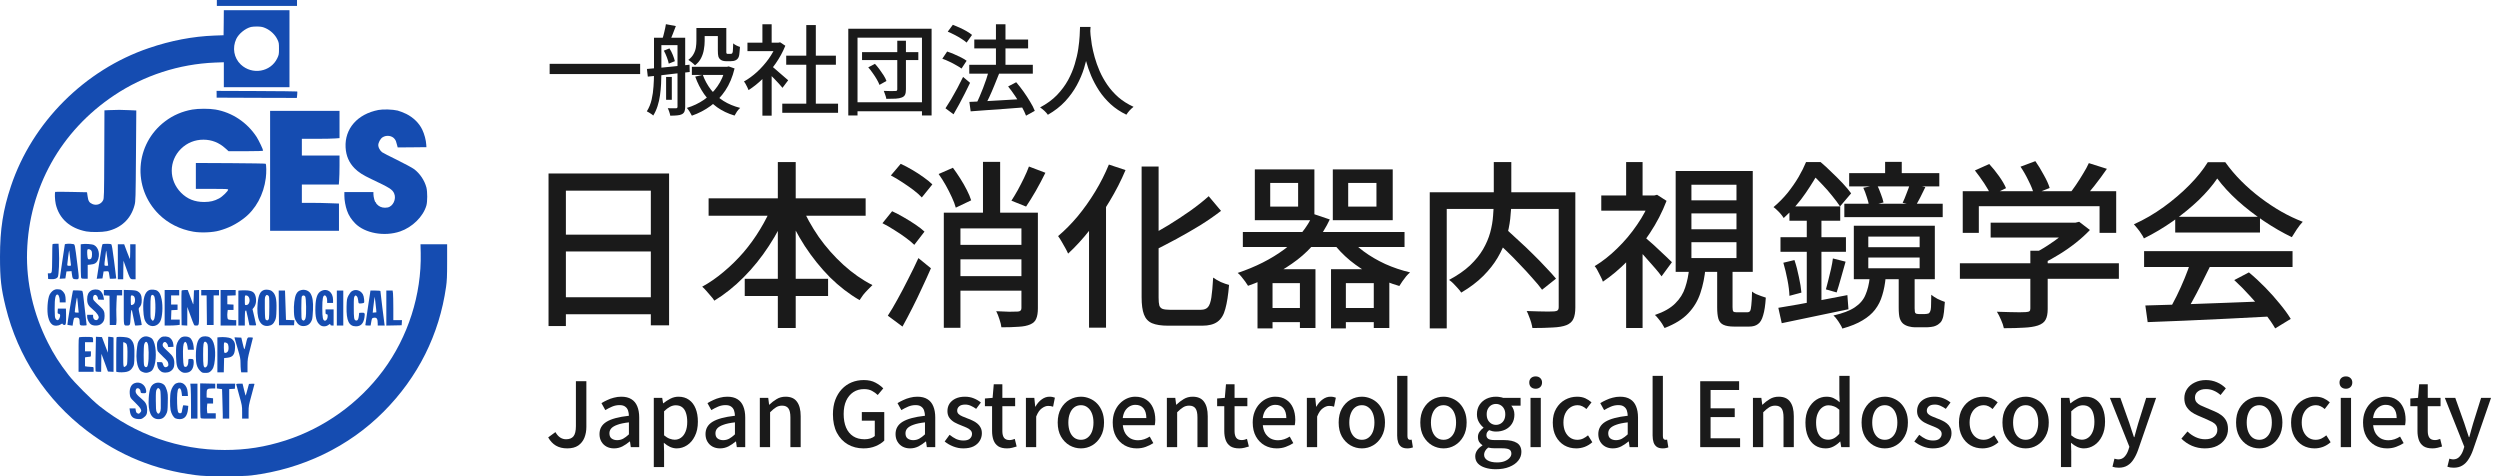 <svg width="210" height="40" viewBox="0 0 210 40" fill="none" xmlns="http://www.w3.org/2000/svg">
<g clip-path="url(#clip0_1312_1150)">
<path d="M18.215 0.249V0.497H21.582H24.949V0.249V1.72853e-05H21.582H18.215V0.249Z" fill="#154CB1"/>
<path d="M18.793 1.907L18.78 2.96L18.011 2.988C16.199 3.055 14.35 3.408 12.497 4.041C7.114 5.871 2.712 10.273 0.922 15.629C0.258 17.609 0 19.268 0 21.555C0 23.422 0.09 24.208 0.479 25.799C1.496 29.948 3.892 33.596 7.308 36.19C10.029 38.26 13.003 39.471 16.429 39.91C17.026 39.986 17.401 40 18.861 40C20.131 40 20.737 39.982 21.143 39.932C25.401 39.403 29.302 37.523 32.226 34.581C35.119 31.67 36.899 28.108 37.469 24.099C37.541 23.589 37.559 23.223 37.559 21.998V20.52H36.443H35.322L35.34 21.252C35.417 24.741 34.278 28.298 32.19 31.114C30.147 33.867 27.245 35.946 23.995 36.994C22.26 37.55 20.692 37.799 18.87 37.799C15.028 37.794 11.381 36.515 8.339 34.097C7.697 33.586 6.228 32.113 5.758 31.503C4.999 30.522 4.529 29.785 4.027 28.791C2.802 26.373 2.197 23.729 2.273 21.152C2.436 15.783 5.085 11.019 9.582 8.014C12.095 6.332 15.055 5.374 18.07 5.256L18.802 5.229V6.273V7.322H21.559H24.316V4.09V0.859H21.559H18.802L18.793 1.907ZM22.341 2.382C22.744 2.572 23.105 2.915 23.29 3.295C23.426 3.575 23.435 3.62 23.435 4.09C23.435 4.556 23.426 4.606 23.29 4.895C22.739 6.052 21.18 6.319 20.226 5.419C19.648 4.872 19.498 4.018 19.846 3.272C20.059 2.829 20.606 2.382 21.089 2.264C21.189 2.237 21.437 2.224 21.65 2.228C21.975 2.242 22.084 2.264 22.341 2.382Z" fill="#154CB1"/>
<path d="M18.197 7.919V8.203L21.568 8.217L24.936 8.226L24.963 7.968C24.976 7.824 24.981 7.697 24.967 7.684C24.954 7.67 23.422 7.657 21.568 7.647L18.192 7.634L18.197 7.919Z" fill="#154CB1"/>
<path d="M16.158 9.202C15.309 9.351 14.54 9.681 13.867 10.192C11.336 12.104 11.092 15.765 13.347 18.002C14.115 18.762 15.128 19.272 16.244 19.462C16.886 19.571 17.858 19.53 18.418 19.372C19.191 19.159 19.824 18.843 20.479 18.346C21.478 17.587 22.151 16.353 22.328 14.951C22.387 14.495 22.378 13.817 22.314 13.754C22.292 13.736 20.963 13.713 19.363 13.704L16.452 13.69V14.775V15.864H17.808C18.96 15.864 19.164 15.873 19.164 15.928C19.164 16.05 18.676 16.524 18.409 16.664C17.998 16.886 17.663 16.963 17.153 16.967C16.353 16.967 15.738 16.719 15.209 16.19C14.17 15.141 14.165 13.523 15.205 12.497C15.711 12 16.366 11.733 17.085 11.733C17.781 11.733 18.4 11.977 18.929 12.457L19.2 12.701H20.651C21.573 12.701 22.102 12.682 22.102 12.655C22.102 12.551 21.74 11.792 21.555 11.503C20.759 10.283 19.503 9.446 18.102 9.202C17.6 9.112 16.655 9.116 16.158 9.202Z" fill="#154CB1"/>
<path d="M31.788 9.238C30.025 9.577 28.945 10.811 29.03 12.384C29.071 13.094 29.315 13.659 29.785 14.138C30.111 14.468 30.477 14.703 31.182 15.037C32.741 15.774 32.967 15.914 33.112 16.258C33.311 16.719 33.012 17.342 32.56 17.428C32.258 17.483 31.982 17.428 31.779 17.266C31.679 17.184 31.593 17.089 31.593 17.058C31.593 17.026 31.571 16.994 31.544 16.985C31.48 16.963 31.367 16.529 31.367 16.307V16.136H30.147H28.927V16.448C28.927 16.814 29.017 17.315 29.148 17.69C29.288 18.093 29.505 18.427 29.831 18.762C30.653 19.598 32.298 19.892 33.614 19.44C34.639 19.087 35.544 18.197 35.815 17.27C35.91 16.945 35.91 16.113 35.819 15.751C35.661 15.155 35.277 14.581 34.789 14.21C34.635 14.097 33.993 13.749 33.36 13.437C32.728 13.13 32.158 12.836 32.095 12.787C31.919 12.651 31.774 12.384 31.774 12.203C31.774 11.982 31.946 11.661 32.127 11.539C32.461 11.318 32.949 11.39 33.161 11.688C33.257 11.824 33.266 11.851 33.356 12.194L33.406 12.384L34.612 12.375L35.819 12.362L35.806 12.158C35.783 11.765 35.652 11.272 35.471 10.893C35.209 10.341 34.721 9.867 34.124 9.568C33.889 9.455 33.564 9.329 33.401 9.288C32.985 9.189 32.185 9.162 31.788 9.238Z" fill="#154CB1"/>
<path d="M9.121 9.252L8.773 9.27L8.759 12.963C8.746 16.456 8.741 16.664 8.66 16.823C8.497 17.152 8.104 17.288 7.76 17.139C7.494 17.021 7.412 16.89 7.358 16.484L7.309 16.149L5.998 16.122C5.275 16.108 4.669 16.104 4.646 16.117C4.583 16.158 4.606 16.805 4.683 17.143C4.963 18.359 5.862 19.173 7.241 19.439C7.634 19.516 8.583 19.507 8.976 19.422C10.174 19.164 11.006 18.382 11.304 17.225C11.39 16.899 11.394 16.678 11.421 13.08L11.449 9.279L10.825 9.252C10.219 9.22 9.844 9.22 9.121 9.252Z" fill="#154CB1"/>
<path d="M22.689 14.35V19.39H25.582H28.474V18.246V17.098L27.72 17.071C27.308 17.053 26.608 17.04 26.16 17.04H25.356V16.271V15.503H26.911H28.461L28.488 15.128C28.506 14.924 28.52 14.377 28.52 13.907V13.062H26.938H25.356V12.362V11.661H26.567C27.232 11.661 27.941 11.648 28.149 11.629L28.52 11.602V10.459V9.311H25.605H22.689V14.35Z" fill="#154CB1"/>
<path d="M4.416 20.506C4.398 20.52 4.384 21.03 4.384 21.632C4.384 22.233 4.366 22.78 4.339 22.843C4.307 22.933 4.267 22.96 4.158 22.96H4.018L4.032 23.195L4.045 23.435L4.298 23.449C4.592 23.462 4.759 23.408 4.854 23.268C4.94 23.132 4.999 21.862 4.949 21.049L4.918 20.475H4.682C4.551 20.475 4.429 20.488 4.416 20.506Z" fill="#154CB1"/>
<path d="M5.446 20.529C5.437 20.561 5.342 21.166 5.243 21.876C5.143 22.585 5.048 23.223 5.035 23.29L5.008 23.417L5.252 23.403L5.491 23.39L5.537 23.096L5.582 22.802L5.794 22.789L6.007 22.775L6.034 22.992C6.088 23.426 6.115 23.458 6.418 23.458C6.658 23.458 6.658 23.462 6.508 22.278C6.278 20.443 6.296 20.533 6.138 20.502C5.889 20.452 5.469 20.47 5.446 20.529ZM5.871 21.514C5.898 21.776 5.934 22.066 5.948 22.156C5.975 22.328 5.975 22.328 5.812 22.328C5.677 22.328 5.65 22.31 5.65 22.233C5.65 22.102 5.794 21.012 5.812 21.026C5.817 21.035 5.844 21.252 5.871 21.514Z" fill="#154CB1"/>
<path d="M6.906 20.506L6.78 20.524V21.826C6.78 22.545 6.793 23.195 6.807 23.272C6.834 23.408 6.838 23.412 7.1 23.412H7.367V22.829V22.251L7.607 22.224C7.937 22.192 8.081 22.111 8.185 21.916C8.434 21.424 8.298 20.786 7.896 20.583C7.756 20.506 7.15 20.461 6.906 20.506ZM7.638 21.017C7.711 21.089 7.729 21.166 7.729 21.374C7.729 21.672 7.661 21.785 7.485 21.785C7.394 21.785 7.376 21.754 7.349 21.577C7.313 21.302 7.313 20.994 7.354 20.958C7.412 20.899 7.548 20.927 7.638 21.017Z" fill="#154CB1"/>
<path d="M8.633 20.502C8.579 20.52 8.52 20.818 8.371 21.844C8.262 22.567 8.163 23.223 8.149 23.29L8.122 23.417L8.366 23.403L8.606 23.39L8.655 23.096L8.701 22.802L8.913 22.789C9.144 22.775 9.13 22.748 9.198 23.218L9.229 23.412H9.496C9.641 23.412 9.763 23.399 9.763 23.376C9.763 23.358 9.681 22.716 9.586 21.948C9.464 20.985 9.392 20.542 9.347 20.515C9.288 20.475 8.764 20.47 8.633 20.502ZM9.012 21.681C9.053 22.011 9.085 22.291 9.085 22.305C9.085 22.319 9.012 22.328 8.927 22.328C8.741 22.328 8.741 22.341 8.836 21.65C8.872 21.388 8.904 21.148 8.904 21.112C8.909 20.931 8.949 21.143 9.012 21.681Z" fill="#154CB1"/>
<path d="M9.898 21.989V23.458H10.124H10.35L10.359 22.676L10.373 21.898L10.617 22.576C10.933 23.453 10.933 23.458 11.186 23.458H11.39V21.989V20.52H11.164H10.938V21.162C10.938 21.555 10.92 21.781 10.897 21.74C10.874 21.704 10.761 21.415 10.644 21.094L10.431 20.52H10.165H9.898V21.989Z" fill="#154CB1"/>
<path d="M4.628 24.321C4.466 24.366 4.271 24.547 4.172 24.741C3.991 25.089 3.923 26.16 4.05 26.644C4.131 26.97 4.231 27.146 4.393 27.268C4.561 27.394 4.868 27.39 5.08 27.259C5.22 27.168 5.248 27.164 5.27 27.227C5.284 27.268 5.347 27.299 5.401 27.299C5.492 27.299 5.514 27.272 5.537 27.105C5.55 27.001 5.559 26.689 5.55 26.418L5.537 25.921H5.198H4.859L4.845 26.133C4.832 26.323 4.841 26.346 4.936 26.359C5.067 26.377 5.089 26.513 4.999 26.73C4.918 26.924 4.782 26.947 4.674 26.78C4.61 26.685 4.597 26.536 4.592 25.975C4.588 25.017 4.66 24.678 4.859 24.75C4.936 24.782 5.017 25.04 5.017 25.252V25.401H5.266H5.514V25.171C5.514 25.04 5.492 24.859 5.46 24.759C5.406 24.574 5.157 24.316 5.026 24.316C4.985 24.316 4.909 24.307 4.859 24.298C4.809 24.285 4.705 24.298 4.628 24.321Z" fill="#154CB1"/>
<path d="M7.634 24.42C7.417 24.565 7.322 24.777 7.322 25.121C7.322 25.514 7.412 25.677 7.801 25.998C8.136 26.273 8.334 26.563 8.285 26.707C8.235 26.834 8.172 26.893 8.068 26.893C7.932 26.893 7.819 26.757 7.819 26.585V26.441H7.571H7.322V26.608C7.322 26.834 7.485 27.155 7.656 27.259C7.86 27.385 8.258 27.376 8.452 27.241C8.692 27.082 8.786 26.879 8.786 26.536C8.786 26.178 8.719 26.034 8.42 25.758C7.855 25.238 7.819 25.193 7.819 25.03C7.819 24.863 7.887 24.768 8.005 24.768C8.104 24.768 8.226 24.936 8.226 25.071C8.226 25.166 8.244 25.175 8.479 25.175H8.737L8.705 24.99C8.664 24.728 8.529 24.488 8.371 24.393C8.172 24.28 7.824 24.289 7.634 24.42Z" fill="#154CB1"/>
<path d="M12.497 24.384C12.154 24.561 12 25.089 12.036 26.011C12.063 26.68 12.136 26.947 12.357 27.186C12.682 27.53 13.243 27.43 13.464 26.988C13.645 26.64 13.699 25.731 13.577 25.139C13.496 24.746 13.41 24.57 13.234 24.438C13.071 24.316 12.682 24.289 12.497 24.384ZM12.945 24.868C13.103 25.116 13.085 26.662 12.922 26.861L12.841 26.96L12.741 26.861C12.642 26.762 12.637 26.73 12.637 25.867C12.633 24.949 12.664 24.768 12.814 24.768C12.85 24.768 12.909 24.814 12.945 24.868Z" fill="#154CB1"/>
<path d="M22.215 24.348C21.871 24.443 21.718 24.741 21.645 25.446C21.519 26.748 21.835 27.453 22.518 27.376C22.811 27.34 22.97 27.218 23.101 26.929C23.191 26.721 23.209 26.599 23.223 26.007C23.25 25.067 23.15 24.687 22.816 24.438C22.698 24.348 22.378 24.303 22.215 24.348ZM22.536 24.832C22.617 24.89 22.622 24.958 22.622 25.772C22.622 26.251 22.608 26.698 22.59 26.762C22.545 26.911 22.454 26.951 22.341 26.87C22.269 26.816 22.26 26.721 22.246 25.898C22.233 25.125 22.242 24.972 22.301 24.877C22.387 24.75 22.414 24.746 22.536 24.832Z" fill="#154CB1"/>
<path d="M25.324 24.362C25.098 24.411 24.967 24.52 24.868 24.732C24.741 24.999 24.66 25.645 24.691 26.206C24.709 26.599 24.732 26.712 24.841 26.929C25.003 27.245 25.198 27.39 25.478 27.39C25.839 27.39 26.079 27.214 26.21 26.848C26.242 26.762 26.278 26.395 26.291 26.034C26.319 25.338 26.26 24.954 26.088 24.66C25.948 24.42 25.622 24.294 25.324 24.362ZM25.631 24.89C25.722 24.994 25.749 26.481 25.663 26.735C25.6 26.933 25.496 26.983 25.383 26.87C25.32 26.807 25.311 26.667 25.311 25.894C25.311 25.356 25.329 24.954 25.356 24.899C25.415 24.796 25.55 24.786 25.631 24.89Z" fill="#154CB1"/>
<path d="M6.129 24.402C6.097 24.456 5.641 27.259 5.659 27.281C5.672 27.29 5.772 27.313 5.889 27.327L6.097 27.358L6.124 27.182C6.201 26.694 6.206 26.689 6.382 26.676C6.599 26.658 6.689 26.753 6.689 27.006C6.689 27.322 6.712 27.345 7.01 27.345C7.155 27.345 7.277 27.331 7.277 27.308C7.277 27.281 7.051 25.311 6.979 24.71C6.96 24.565 6.924 24.438 6.897 24.429C6.798 24.398 6.142 24.375 6.129 24.402ZM6.527 25.388C6.545 25.609 6.572 25.894 6.585 26.02L6.612 26.26H6.445C6.35 26.26 6.282 26.237 6.282 26.206C6.282 26.034 6.441 24.994 6.463 24.994C6.481 24.994 6.508 25.171 6.527 25.388Z" fill="#154CB1"/>
<path d="M8.723 24.583V24.809L8.963 24.823L9.198 24.836L9.211 26.066L9.22 27.299H9.487H9.749L9.776 27.141C9.79 27.051 9.79 26.771 9.776 26.517C9.763 26.264 9.767 25.776 9.785 25.433L9.817 24.814H10.038H10.26V24.588V24.362H9.492H8.723V24.583Z" fill="#154CB1"/>
<path d="M10.396 25.822C10.396 27.44 10.377 27.345 10.68 27.345C10.929 27.345 10.938 27.317 10.97 26.671C10.997 26.106 11.042 25.907 11.096 26.133C11.132 26.296 11.345 27.317 11.345 27.336C11.345 27.363 11.878 27.322 11.905 27.295C11.914 27.286 11.855 26.974 11.774 26.599C11.625 25.944 11.625 25.921 11.702 25.831C11.86 25.659 11.905 25.514 11.905 25.198C11.905 24.823 11.81 24.619 11.571 24.475C11.444 24.402 11.313 24.38 10.906 24.366L10.396 24.353V25.822ZM11.272 24.913C11.358 25.03 11.367 25.306 11.295 25.464C11.25 25.559 11.141 25.623 11.019 25.627C10.997 25.627 10.983 25.442 10.983 25.22C10.983 24.818 10.983 24.814 11.091 24.814C11.155 24.814 11.236 24.859 11.272 24.913Z" fill="#154CB1"/>
<path d="M13.831 25.853V27.345H14.228C14.445 27.345 14.73 27.331 14.861 27.317L15.096 27.286V27.069V26.847H14.735H14.368L14.382 26.45L14.396 26.056L14.658 26.043L14.915 26.029V25.808V25.582H14.644H14.373V25.198V24.814H14.712H15.051V24.587V24.362H14.441H13.831V25.853Z" fill="#154CB1"/>
<path d="M15.254 24.42C15.241 24.452 15.236 25.116 15.241 25.898L15.254 27.322L15.494 27.336L15.729 27.349L15.733 26.567V25.785L15.973 26.441C16.33 27.413 16.294 27.345 16.448 27.345C16.741 27.345 16.723 27.435 16.723 25.822V24.357L16.511 24.371L16.294 24.384L16.271 25.012C16.249 25.614 16.244 25.632 16.185 25.464C16.154 25.369 16.045 25.08 15.946 24.823L15.77 24.362H15.521C15.363 24.362 15.268 24.384 15.254 24.42Z" fill="#154CB1"/>
<path d="M16.904 24.588V24.814H17.13H17.356L17.365 25.749C17.374 26.269 17.379 26.825 17.379 26.997V27.299H17.663H17.944V26.056V24.814H18.17H18.396V24.588V24.362H17.65H16.904V24.588Z" fill="#154CB1"/>
<path d="M18.531 25.853V27.345H19.186H19.842V27.119V26.893H19.688C19.607 26.893 19.444 26.879 19.335 26.866C19.132 26.838 19.128 26.834 19.101 26.64C19.087 26.531 19.087 26.35 19.105 26.237L19.132 26.034H19.372H19.616V25.808V25.586L19.358 25.573L19.096 25.559V25.198V24.836L19.448 24.823L19.797 24.809V24.587V24.362H19.164H18.531V25.853Z" fill="#154CB1"/>
<path d="M20.24 24.393L20.023 24.411V25.88V27.345H20.294H20.565V26.739C20.565 26.355 20.583 26.12 20.615 26.102C20.642 26.084 20.669 26.079 20.683 26.088C20.692 26.102 20.755 26.382 20.827 26.716L20.949 27.322L21.234 27.336C21.442 27.345 21.514 27.336 21.514 27.29C21.514 27.259 21.446 26.947 21.361 26.599L21.211 25.966L21.315 25.84C21.505 25.613 21.559 25.234 21.465 24.881C21.374 24.551 21.193 24.429 20.746 24.393C20.583 24.384 20.357 24.384 20.24 24.393ZM20.845 24.89C20.949 25.008 20.985 25.162 20.954 25.338C20.918 25.523 20.818 25.627 20.674 25.627C20.565 25.627 20.565 25.623 20.565 25.22C20.565 24.823 20.57 24.814 20.669 24.814C20.728 24.814 20.809 24.85 20.845 24.89Z" fill="#154CB1"/>
<path d="M26.992 24.438C26.667 24.597 26.522 24.981 26.495 25.749C26.463 26.649 26.576 27.073 26.906 27.317C27.082 27.449 27.385 27.444 27.566 27.308C27.729 27.191 27.751 27.186 27.751 27.277C27.751 27.322 27.797 27.345 27.887 27.345H28.023V26.667V25.989H27.683H27.345V26.192C27.345 26.364 27.358 26.395 27.435 26.395C27.507 26.395 27.525 26.427 27.525 26.567C27.525 26.771 27.421 26.938 27.295 26.938C27.123 26.938 27.073 26.694 27.073 25.876C27.073 25.098 27.128 24.814 27.272 24.814C27.385 24.814 27.48 25.003 27.48 25.229V25.446H27.729H27.977V25.184C27.973 24.542 27.503 24.185 26.992 24.438Z" fill="#154CB1"/>
<path d="M29.555 24.461C29.46 24.524 29.351 24.669 29.265 24.836C29.139 25.094 29.13 25.139 29.112 25.767C29.085 26.942 29.311 27.412 29.898 27.412C30.309 27.412 30.531 27.182 30.612 26.671C30.671 26.291 30.644 26.251 30.35 26.269L30.169 26.282L30.142 26.545C30.111 26.843 30.025 26.965 29.88 26.915C29.74 26.87 29.717 26.725 29.717 25.799C29.717 25.053 29.727 24.945 29.799 24.872C29.871 24.796 29.88 24.8 29.971 24.886C30.029 24.949 30.07 25.062 30.088 25.234C30.115 25.487 30.115 25.491 30.255 25.491C30.332 25.491 30.445 25.478 30.504 25.46C30.603 25.433 30.608 25.419 30.585 25.148C30.576 24.985 30.526 24.8 30.477 24.714C30.278 24.375 29.862 24.262 29.555 24.461Z" fill="#154CB1"/>
<path d="M23.421 25.862L23.435 27.322H24.068H24.701L24.714 27.11L24.728 26.897L24.375 26.884L24.023 26.87L23.982 25.636L23.941 24.407H23.679H23.412L23.421 25.862Z" fill="#154CB1"/>
<path d="M28.294 25.876V27.345H28.565H28.836V25.876V24.407H28.565H28.294V25.876Z" fill="#154CB1"/>
<path d="M30.902 25.84C30.784 26.631 30.685 27.29 30.689 27.308C30.689 27.331 30.789 27.345 30.911 27.345H31.132L31.186 27.033C31.236 26.748 31.25 26.721 31.363 26.698C31.648 26.64 31.729 26.753 31.729 27.195V27.345H32.023H32.316L32.294 27.218C32.267 27.078 31.955 24.515 31.955 24.452C31.955 24.425 31.774 24.407 31.535 24.407H31.119L30.902 25.84ZM31.602 26.011L31.616 26.237L31.462 26.251L31.309 26.264L31.34 25.948C31.354 25.772 31.394 25.469 31.422 25.274L31.476 24.927L31.53 25.356C31.562 25.591 31.593 25.885 31.602 26.011Z" fill="#154CB1"/>
<path d="M32.452 25.876V27.349L33.098 27.336L33.74 27.322L33.754 27.105L33.767 26.893H33.406H33.039V25.885C33.039 25.333 33.026 24.773 33.012 24.642L32.981 24.407H32.719H32.452V25.876Z" fill="#154CB1"/>
<path d="M12 28.312C11.815 28.393 11.63 28.619 11.571 28.836C11.544 28.936 11.503 29.234 11.48 29.496C11.431 30.079 11.485 30.567 11.639 30.902C11.729 31.101 11.783 31.159 11.941 31.232C12.185 31.345 12.357 31.345 12.592 31.236C12.741 31.168 12.805 31.101 12.895 30.911C13.148 30.391 13.153 29.207 12.904 28.664C12.814 28.47 12.759 28.411 12.601 28.339C12.375 28.235 12.19 28.226 12 28.312ZM12.452 29.058C12.529 29.731 12.479 30.68 12.357 30.802C12.271 30.884 12.163 30.843 12.108 30.703C12.054 30.558 12.054 29.125 12.113 28.931C12.208 28.592 12.407 28.664 12.452 29.058Z" fill="#154CB1"/>
<path d="M13.573 28.312C13.496 28.348 13.374 28.461 13.306 28.565C13.198 28.728 13.184 28.796 13.189 29.062C13.189 29.234 13.216 29.424 13.243 29.478C13.27 29.537 13.478 29.754 13.699 29.966C14.056 30.305 14.111 30.373 14.133 30.54C14.156 30.703 14.142 30.735 14.043 30.802C13.885 30.902 13.758 30.829 13.69 30.599C13.636 30.418 13.632 30.418 13.41 30.418H13.184L13.207 30.649C13.229 30.888 13.324 31.051 13.532 31.204C13.699 31.331 14.07 31.331 14.287 31.204C14.54 31.055 14.644 30.857 14.644 30.517C14.644 30.111 14.536 29.912 14.12 29.537C13.934 29.369 13.749 29.184 13.708 29.125C13.623 28.994 13.659 28.814 13.785 28.746C13.857 28.705 13.898 28.719 13.989 28.809C14.052 28.872 14.102 28.976 14.102 29.04C14.102 29.152 14.111 29.157 14.341 29.143L14.576 29.13L14.563 28.949C14.54 28.701 14.431 28.493 14.269 28.375C14.102 28.253 13.767 28.226 13.573 28.312Z" fill="#154CB1"/>
<path d="M15.29 28.312C15.087 28.402 14.884 28.705 14.82 29.008C14.789 29.166 14.775 29.519 14.789 29.944C14.811 30.707 14.875 30.933 15.137 31.155C15.318 31.308 15.449 31.34 15.706 31.304C16.072 31.245 16.271 30.942 16.271 30.436C16.271 30.178 16.239 30.147 15.973 30.147C15.819 30.147 15.819 30.147 15.819 30.359C15.819 30.621 15.738 30.798 15.611 30.816C15.435 30.843 15.399 30.721 15.376 30.016C15.354 29.247 15.385 28.868 15.494 28.764C15.562 28.696 15.571 28.696 15.643 28.786C15.688 28.841 15.738 28.994 15.751 29.13L15.783 29.378H16.036H16.285L16.262 29.094C16.235 28.773 16.099 28.465 15.932 28.357C15.774 28.253 15.467 28.235 15.29 28.312Z" fill="#154CB1"/>
<path d="M16.877 28.334C16.587 28.511 16.456 28.999 16.452 29.916C16.452 30.545 16.542 30.866 16.791 31.128C16.972 31.313 16.99 31.322 17.256 31.322C17.487 31.322 17.55 31.304 17.672 31.204C17.903 31.01 17.993 30.771 18.047 30.224C18.138 29.297 17.98 28.578 17.632 28.352C17.433 28.221 17.076 28.212 16.877 28.334ZM17.387 28.823C17.46 28.931 17.469 29.053 17.464 29.79C17.464 30.509 17.451 30.653 17.387 30.753C17.342 30.816 17.279 30.87 17.243 30.87C17.094 30.87 17.062 30.685 17.062 29.785C17.062 28.886 17.094 28.701 17.243 28.701C17.279 28.701 17.347 28.755 17.387 28.823Z" fill="#154CB1"/>
<path d="M6.68 28.325C6.603 28.343 6.599 28.452 6.599 29.79V31.232H7.232H7.864V31.028C7.864 30.829 7.864 30.825 7.711 30.825C7.629 30.825 7.467 30.811 7.349 30.798L7.141 30.766V30.395V30.02L7.281 29.993C7.358 29.98 7.471 29.966 7.53 29.966C7.629 29.966 7.638 29.948 7.638 29.74V29.514H7.39H7.141V29.13V28.746H7.48H7.819V28.547C7.819 28.38 7.801 28.343 7.72 28.321C7.602 28.289 6.798 28.294 6.68 28.325Z" fill="#154CB1"/>
<path d="M8.032 29.722C8.013 30.509 8.013 31.168 8.027 31.191C8.041 31.213 8.149 31.232 8.271 31.232H8.497L8.506 30.472L8.52 29.718L8.795 30.463L9.067 31.209L9.302 31.223L9.537 31.236V29.794V28.348L9.437 28.321C9.378 28.307 9.279 28.294 9.211 28.294H9.089L9.076 28.958L9.062 29.627L8.813 28.972L8.565 28.316L8.312 28.303L8.059 28.289L8.032 29.722Z" fill="#154CB1"/>
<path d="M9.794 28.325C9.776 28.339 9.763 28.999 9.763 29.79V31.223L9.867 31.25C10.016 31.29 10.436 31.281 10.639 31.232C10.879 31.177 11.028 31.06 11.164 30.82C11.268 30.635 11.277 30.567 11.29 29.916C11.313 29.089 11.25 28.796 11.015 28.538C10.902 28.42 10.811 28.375 10.626 28.339C10.35 28.289 9.84 28.28 9.794 28.325ZM10.608 28.868C10.694 28.981 10.721 29.265 10.703 29.984C10.689 30.622 10.685 30.658 10.581 30.739C10.355 30.924 10.35 30.906 10.35 29.781V28.741L10.454 28.768C10.508 28.786 10.576 28.832 10.608 28.868Z" fill="#154CB1"/>
<path d="M18.454 28.325L18.26 28.343V29.812V31.277H18.531H18.798L18.811 30.676L18.825 30.079L19.087 30.052C19.557 30.002 19.72 29.794 19.742 29.22C19.751 28.909 19.738 28.832 19.652 28.678C19.593 28.574 19.48 28.466 19.39 28.42C19.223 28.339 18.766 28.294 18.454 28.325ZM19.114 28.859C19.2 28.945 19.232 29.306 19.164 29.469C19.11 29.605 18.947 29.686 18.852 29.627C18.798 29.596 18.784 28.827 18.834 28.777C18.875 28.737 19.033 28.782 19.114 28.859Z" fill="#154CB1"/>
<path d="M19.724 28.461C19.742 28.529 19.855 28.927 19.977 29.338C20.172 29.984 20.203 30.147 20.203 30.472C20.203 30.685 20.217 30.951 20.231 31.069L20.262 31.277H20.524H20.791V30.712C20.791 30.183 20.805 30.097 21.017 29.284C21.144 28.809 21.243 28.398 21.243 28.38C21.243 28.357 21.144 28.339 21.017 28.339C20.764 28.339 20.787 28.307 20.628 29.003C20.588 29.184 20.543 29.333 20.524 29.333C20.506 29.333 20.443 29.116 20.384 28.845L20.271 28.362L19.982 28.348L19.697 28.334L19.724 28.461Z" fill="#154CB1"/>
<path d="M11.272 32.199C10.974 32.33 10.838 32.71 10.915 33.207C10.942 33.406 10.979 33.455 11.345 33.808C11.575 34.029 11.779 34.264 11.819 34.359C11.883 34.522 11.883 34.531 11.779 34.653C11.684 34.762 11.661 34.771 11.553 34.721C11.467 34.685 11.431 34.626 11.408 34.486L11.376 34.305H11.128H10.879L10.911 34.54C10.97 34.983 11.168 35.173 11.593 35.2C11.819 35.214 11.892 35.2 12.018 35.11C12.294 34.92 12.362 34.789 12.362 34.427C12.357 34.02 12.253 33.799 11.923 33.528C11.444 33.13 11.349 32.985 11.408 32.75C11.467 32.506 11.779 32.601 11.806 32.868C11.819 33.008 11.833 33.017 12 33.031C12.258 33.044 12.312 32.999 12.271 32.773C12.19 32.28 11.715 32.009 11.272 32.199Z" fill="#154CB1"/>
<path d="M12.981 32.212C12.665 32.366 12.542 32.678 12.493 33.437C12.42 34.612 12.696 35.209 13.311 35.209C13.614 35.209 13.808 35.083 13.962 34.78C14.07 34.572 14.079 34.499 14.093 33.822C14.111 33.175 14.097 33.049 14.016 32.782C13.966 32.61 13.88 32.425 13.826 32.366C13.618 32.145 13.257 32.077 12.981 32.212ZM13.406 32.682C13.483 32.768 13.492 32.868 13.505 33.6C13.519 34.273 13.51 34.459 13.451 34.594C13.365 34.798 13.252 34.798 13.157 34.599C13.107 34.499 13.089 34.255 13.089 33.645C13.085 32.94 13.098 32.814 13.166 32.71C13.261 32.56 13.293 32.56 13.406 32.682Z" fill="#154CB1"/>
<path d="M14.793 32.203C14.608 32.285 14.422 32.569 14.346 32.89C14.269 33.207 14.264 34.12 14.332 34.45C14.395 34.762 14.567 35.055 14.734 35.141C14.807 35.177 14.965 35.209 15.082 35.209C15.507 35.209 15.733 34.942 15.792 34.368L15.815 34.093L15.607 34.061C15.494 34.047 15.39 34.043 15.381 34.052C15.372 34.061 15.345 34.197 15.317 34.35C15.263 34.698 15.254 34.712 15.118 34.712C14.947 34.712 14.902 34.563 14.879 33.912C14.856 33.207 14.897 32.75 14.992 32.651C15.11 32.538 15.223 32.682 15.259 32.999L15.29 33.266H15.539H15.787L15.765 32.949C15.72 32.321 15.286 31.986 14.793 32.203Z" fill="#154CB1"/>
<path d="M16.814 33.582C16.814 34.341 16.827 35.006 16.841 35.06C16.868 35.159 16.886 35.164 17.496 35.164H18.124V34.938V34.712H17.767H17.415L17.392 34.508C17.378 34.395 17.378 34.215 17.392 34.102L17.415 33.898H17.654H17.898V33.677V33.455L17.627 33.424L17.356 33.392V33.085C17.356 32.682 17.401 32.633 17.79 32.633H18.079V32.434V32.23L17.446 32.217L16.814 32.203V33.582Z" fill="#154CB1"/>
<path d="M16.018 32.574C16.032 32.764 16.045 33.424 16.045 34.043V35.164H16.316H16.587V33.695V32.226H16.289H15.986L16.018 32.574Z" fill="#154CB1"/>
<path d="M18.215 32.429V32.628L18.431 32.66L18.653 32.687L18.68 33.573C18.698 34.056 18.712 34.612 18.712 34.811V35.164H18.983H19.254V33.925V32.682L19.494 32.669L19.729 32.655L19.742 32.438L19.756 32.226H18.988H18.215V32.429Z" fill="#154CB1"/>
<path d="M19.842 32.276C19.842 32.303 19.955 32.719 20.09 33.198C20.33 34.043 20.339 34.097 20.339 34.621V35.164H20.61H20.881V34.626C20.881 34.111 20.895 34.043 21.13 33.184C21.265 32.687 21.378 32.267 21.378 32.253C21.378 32.235 21.275 32.226 21.143 32.235L20.913 32.249L20.791 32.7C20.728 32.949 20.66 33.184 20.646 33.22C20.633 33.257 20.57 33.049 20.502 32.755L20.375 32.226H20.108C19.95 32.226 19.842 32.244 19.842 32.276Z" fill="#154CB1"/>
</g>
<path d="M90.723 2.263H91.607C91.596 2.489 91.577 2.781 91.549 3.139C91.522 3.497 91.469 3.899 91.392 4.346C91.321 4.786 91.21 5.246 91.062 5.726C90.913 6.205 90.709 6.684 90.45 7.163C90.191 7.637 89.864 8.089 89.467 8.518C89.07 8.943 88.588 9.317 88.021 9.642C87.949 9.538 87.856 9.43 87.74 9.32C87.624 9.21 87.5 9.111 87.368 9.023C87.93 8.725 88.401 8.381 88.781 7.99C89.161 7.593 89.472 7.174 89.715 6.734C89.957 6.287 90.144 5.841 90.277 5.395C90.415 4.943 90.514 4.514 90.574 4.106C90.635 3.698 90.673 3.335 90.69 3.015C90.706 2.696 90.718 2.445 90.723 2.263ZM91.574 2.453C91.58 2.553 91.591 2.718 91.607 2.949C91.629 3.175 91.665 3.448 91.715 3.767C91.77 4.087 91.85 4.434 91.954 4.808C92.059 5.183 92.197 5.569 92.367 5.965C92.538 6.356 92.753 6.742 93.012 7.122C93.271 7.497 93.579 7.844 93.937 8.163C94.301 8.477 94.728 8.747 95.218 8.973C95.097 9.067 94.981 9.174 94.871 9.295C94.766 9.416 94.681 9.529 94.615 9.634C94.114 9.392 93.673 9.097 93.293 8.75C92.918 8.403 92.596 8.025 92.326 7.618C92.062 7.21 91.838 6.794 91.657 6.37C91.48 5.946 91.337 5.53 91.227 5.122C91.122 4.715 91.043 4.337 90.987 3.99C90.932 3.638 90.894 3.335 90.872 3.081C90.85 2.828 90.833 2.643 90.822 2.528L91.574 2.453Z" fill="#1A1A1A"/>
<path d="M81.419 5.445H86.757V6.188H81.419V5.445ZM81.841 3.321H86.361V4.065H81.841V3.321ZM83.659 2.04H84.46V5.973H83.659V2.04ZM81.428 8.56C81.802 8.543 82.237 8.524 82.733 8.502C83.229 8.474 83.758 8.444 84.32 8.411C84.882 8.378 85.441 8.345 85.997 8.312L85.989 9.023C85.46 9.067 84.926 9.108 84.386 9.146C83.851 9.185 83.339 9.221 82.849 9.254C82.364 9.292 81.926 9.325 81.535 9.353L81.428 8.56ZM84.683 7.262L85.361 6.907C85.57 7.15 85.777 7.414 85.981 7.7C86.184 7.987 86.369 8.271 86.534 8.552C86.705 8.827 86.834 9.08 86.922 9.312L86.187 9.717C86.105 9.496 85.983 9.243 85.824 8.956C85.664 8.67 85.485 8.381 85.287 8.089C85.088 7.791 84.887 7.516 84.683 7.262ZM83.064 5.949L83.923 6.188C83.802 6.502 83.67 6.83 83.526 7.172C83.389 7.513 83.246 7.844 83.097 8.163C82.948 8.477 82.808 8.753 82.675 8.989L81.981 8.758C82.08 8.571 82.18 8.361 82.279 8.13C82.383 7.893 82.483 7.651 82.576 7.403C82.675 7.15 82.766 6.899 82.849 6.651C82.931 6.403 83.003 6.169 83.064 5.949ZM79.61 2.66L80.039 2.082C80.227 2.153 80.422 2.236 80.626 2.329C80.83 2.423 81.023 2.522 81.204 2.627C81.386 2.732 81.535 2.833 81.651 2.933L81.196 3.577C81.086 3.478 80.943 3.373 80.767 3.263C80.59 3.147 80.4 3.037 80.196 2.933C79.993 2.828 79.797 2.737 79.61 2.66ZM79.155 4.932L79.56 4.329C79.748 4.39 79.943 4.464 80.147 4.552C80.351 4.64 80.546 4.731 80.734 4.825C80.921 4.919 81.075 5.012 81.196 5.106L80.767 5.759C80.651 5.67 80.502 5.577 80.32 5.478C80.144 5.373 79.954 5.274 79.75 5.18C79.546 5.081 79.348 4.998 79.155 4.932ZM79.42 9.097C79.563 8.882 79.72 8.631 79.891 8.345C80.061 8.053 80.235 7.744 80.411 7.419C80.588 7.089 80.75 6.769 80.899 6.461L81.486 6.957C81.353 7.243 81.207 7.541 81.047 7.849C80.893 8.158 80.734 8.463 80.568 8.766C80.409 9.064 80.251 9.342 80.097 9.601L79.42 9.097Z" fill="#1A1A1A"/>
<path d="M72.412 4.379H77.139V5.048H72.412V4.379ZM75.371 3.42H76.098V7.502C76.098 7.7 76.073 7.852 76.023 7.957C75.974 8.061 75.883 8.138 75.751 8.188C75.618 8.243 75.448 8.276 75.238 8.287C75.029 8.298 74.767 8.304 74.453 8.304C74.437 8.205 74.407 8.094 74.362 7.973C74.324 7.846 74.283 7.734 74.239 7.634C74.448 7.64 74.646 7.645 74.834 7.651C75.021 7.651 75.147 7.648 75.214 7.643C75.274 7.643 75.316 7.632 75.338 7.61C75.36 7.588 75.371 7.549 75.371 7.494V3.42ZM72.933 5.659L73.495 5.362C73.627 5.505 73.757 5.662 73.883 5.833C74.01 6.004 74.126 6.172 74.23 6.337C74.335 6.502 74.412 6.657 74.462 6.8L73.875 7.13C73.825 6.993 73.751 6.838 73.652 6.668C73.553 6.497 73.44 6.323 73.313 6.147C73.192 5.965 73.065 5.803 72.933 5.659ZM71.256 2.412H78.254V9.7H77.445V3.164H72.032V9.7H71.256V2.412ZM71.718 8.593H77.759V9.345H71.718V8.593Z" fill="#1A1A1A"/>
<path d="M65.711 8.709H70.397V9.477H65.711V8.709ZM66.042 4.676H70.215V5.436H66.042V4.676ZM67.728 2.106H68.529V9.08H67.728V2.106ZM62.786 3.585H65.513V4.296H62.786V3.585ZM64.042 6.205L64.819 5.279V9.717H64.042V6.205ZM64.042 2.04H64.819V3.924H64.042V2.04ZM64.736 5.494C64.813 5.544 64.918 5.626 65.05 5.742C65.188 5.858 65.334 5.984 65.488 6.122C65.648 6.254 65.791 6.378 65.918 6.494C66.05 6.604 66.147 6.687 66.207 6.742L65.728 7.378C65.651 7.279 65.552 7.163 65.43 7.031C65.309 6.893 65.177 6.753 65.034 6.61C64.896 6.466 64.761 6.332 64.629 6.205C64.502 6.073 64.395 5.968 64.307 5.891L64.736 5.494ZM65.232 3.585H65.381L65.53 3.552L65.968 3.842C65.758 4.359 65.488 4.855 65.158 5.329C64.827 5.803 64.464 6.232 64.067 6.618C63.676 6.998 63.279 7.315 62.877 7.568C62.855 7.497 62.819 7.414 62.77 7.32C62.726 7.227 62.679 7.136 62.629 7.048C62.58 6.959 62.533 6.893 62.489 6.849C62.869 6.634 63.238 6.365 63.596 6.04C63.954 5.709 64.276 5.345 64.563 4.949C64.849 4.547 65.072 4.142 65.232 3.734V3.585Z" fill="#1A1A1A"/>
<path d="M58.828 2.354H60.646V3.032H58.828V2.354ZM58.117 5.61H61.067V6.296H58.117V5.61ZM60.299 2.354H61.01V4.23C61.01 4.307 61.01 4.368 61.01 4.412C61.015 4.456 61.023 4.483 61.034 4.494C61.051 4.516 61.087 4.527 61.142 4.527C61.169 4.527 61.2 4.527 61.233 4.527C61.271 4.527 61.304 4.527 61.332 4.527C61.359 4.527 61.387 4.525 61.414 4.519C61.442 4.514 61.464 4.508 61.48 4.503C61.514 4.481 61.538 4.423 61.555 4.329C61.56 4.268 61.566 4.18 61.571 4.065C61.577 3.943 61.583 3.803 61.588 3.643C61.654 3.704 61.742 3.762 61.852 3.817C61.963 3.872 62.065 3.913 62.158 3.941C62.147 4.1 62.133 4.26 62.117 4.42C62.106 4.58 62.087 4.693 62.059 4.759C62.009 4.896 61.924 4.996 61.803 5.056C61.748 5.084 61.682 5.106 61.605 5.122C61.533 5.133 61.461 5.139 61.39 5.139C61.335 5.139 61.263 5.139 61.175 5.139C61.087 5.139 61.018 5.139 60.968 5.139C60.88 5.139 60.789 5.125 60.696 5.098C60.607 5.07 60.533 5.026 60.472 4.965C60.412 4.91 60.368 4.833 60.34 4.734C60.313 4.629 60.299 4.456 60.299 4.213V2.354ZM60.935 5.61H61.076L61.208 5.577L61.704 5.75C61.533 6.466 61.274 7.083 60.927 7.601C60.58 8.119 60.167 8.551 59.688 8.899C59.214 9.246 58.69 9.518 58.117 9.717C58.073 9.623 58.01 9.51 57.927 9.378C57.845 9.251 57.768 9.146 57.696 9.064C58.214 8.91 58.69 8.684 59.126 8.386C59.566 8.083 59.944 7.709 60.258 7.262C60.572 6.816 60.797 6.304 60.935 5.726V5.61ZM59.035 6.287C59.2 6.739 59.426 7.152 59.712 7.527C60.004 7.896 60.357 8.213 60.77 8.477C61.183 8.736 61.651 8.932 62.175 9.064C62.092 9.135 62.004 9.235 61.91 9.361C61.822 9.493 61.753 9.609 61.704 9.708C61.147 9.543 60.657 9.309 60.233 9.006C59.809 8.697 59.445 8.328 59.142 7.899C58.839 7.463 58.591 6.976 58.398 6.436L59.035 6.287ZM58.498 2.354H59.192V3.445C59.192 3.671 59.17 3.908 59.126 4.156C59.087 4.403 59.01 4.643 58.894 4.874C58.779 5.106 58.608 5.31 58.382 5.486C58.343 5.442 58.288 5.389 58.217 5.329C58.151 5.268 58.082 5.213 58.01 5.164C57.938 5.109 57.875 5.064 57.82 5.031C58.024 4.877 58.173 4.709 58.266 4.527C58.365 4.346 58.429 4.161 58.456 3.974C58.484 3.786 58.498 3.605 58.498 3.428V2.354ZM55.953 6.461H56.432V8.386H55.953V6.461ZM55.25 3.172H57.093V3.792H55.25V3.172ZM56.911 3.172H57.556V8.965C57.556 9.13 57.536 9.262 57.498 9.361C57.459 9.46 57.388 9.538 57.283 9.593C57.178 9.648 57.046 9.681 56.886 9.692C56.732 9.708 56.536 9.717 56.3 9.717C56.289 9.628 56.261 9.521 56.217 9.394C56.178 9.273 56.137 9.171 56.093 9.089C56.253 9.094 56.396 9.097 56.523 9.097C56.655 9.097 56.74 9.097 56.779 9.097C56.867 9.097 56.911 9.053 56.911 8.965V3.172ZM54.936 3.172H55.556V6.18C55.556 6.45 55.548 6.742 55.531 7.056C55.515 7.37 55.484 7.687 55.44 8.006C55.396 8.32 55.327 8.623 55.234 8.915C55.14 9.207 55.019 9.471 54.87 9.708C54.837 9.67 54.788 9.628 54.721 9.584C54.655 9.54 54.586 9.496 54.515 9.452C54.443 9.408 54.383 9.375 54.333 9.353C54.52 9.056 54.655 8.725 54.738 8.361C54.821 7.998 54.873 7.629 54.895 7.254C54.922 6.874 54.936 6.516 54.936 6.18V3.172ZM54.341 5.792C54.639 5.764 54.983 5.734 55.374 5.701C55.765 5.662 56.178 5.621 56.614 5.577C57.049 5.527 57.484 5.48 57.919 5.436L57.936 6.048C57.517 6.092 57.096 6.139 56.672 6.188C56.253 6.238 55.851 6.285 55.465 6.329C55.079 6.367 54.73 6.403 54.416 6.436L54.341 5.792ZM55.763 4.255L56.233 4.065C56.338 4.224 56.432 4.406 56.514 4.61C56.597 4.814 56.655 4.99 56.688 5.139L56.176 5.345C56.148 5.197 56.096 5.02 56.019 4.817C55.941 4.607 55.856 4.42 55.763 4.255ZM55.936 2.032L56.771 2.189C56.688 2.42 56.6 2.649 56.506 2.875C56.418 3.101 56.338 3.296 56.267 3.461L55.63 3.304C55.691 3.128 55.749 2.919 55.804 2.676C55.864 2.434 55.908 2.219 55.936 2.032Z" fill="#1A1A1A"/>
<path d="M46.17 5.362H53.772V6.221H46.17V5.362Z" fill="#1A1A1A"/>
<path d="M180.209 25.66C181.1 25.64 182.127 25.61 183.289 25.57C184.461 25.53 185.698 25.485 187 25.435C188.312 25.385 189.614 25.335 190.906 25.285L190.846 26.577C189.604 26.647 188.347 26.712 187.075 26.772C185.813 26.832 184.606 26.887 183.454 26.938C182.312 26.988 181.296 27.028 180.404 27.058L180.209 25.66ZM180.104 21.093H192.574V22.43H180.104V21.093ZM182.718 18.209H189.839V19.531H182.718V18.209ZM184.025 21.965L185.633 22.4C185.402 22.881 185.157 23.377 184.896 23.888C184.646 24.389 184.391 24.874 184.13 25.345C183.87 25.806 183.624 26.221 183.394 26.592L182.132 26.171C182.362 25.781 182.598 25.345 182.838 24.864C183.079 24.373 183.304 23.873 183.514 23.362C183.725 22.851 183.895 22.385 184.025 21.965ZM187.676 23.527L188.908 22.881C189.369 23.262 189.824 23.682 190.275 24.143C190.726 24.604 191.136 25.065 191.507 25.525C191.888 25.986 192.193 26.407 192.423 26.787L191.116 27.584C190.896 27.203 190.6 26.772 190.23 26.291C189.859 25.821 189.449 25.345 188.998 24.864C188.557 24.373 188.117 23.928 187.676 23.527ZM186.249 14.994C185.848 15.585 185.327 16.191 184.686 16.812C184.045 17.422 183.329 18.008 182.538 18.569C181.757 19.12 180.94 19.606 180.089 20.027C180.039 19.906 179.964 19.776 179.864 19.636C179.773 19.486 179.673 19.346 179.563 19.215C179.453 19.075 179.348 18.95 179.248 18.84C180.119 18.449 180.955 17.963 181.757 17.383C182.558 16.802 183.279 16.186 183.92 15.534C184.561 14.883 185.072 14.248 185.452 13.627H186.925C187.325 14.187 187.776 14.718 188.277 15.219C188.778 15.72 189.313 16.186 189.884 16.616C190.455 17.047 191.036 17.433 191.627 17.773C192.228 18.114 192.829 18.399 193.43 18.629C193.26 18.81 193.094 19.02 192.934 19.26C192.784 19.491 192.644 19.711 192.514 19.922C191.742 19.551 190.961 19.1 190.17 18.569C189.379 18.038 188.642 17.468 187.961 16.857C187.28 16.236 186.709 15.615 186.249 14.994Z" fill="#1A1A1A"/>
<path d="M167.214 18.704H174.44V19.951H167.214V18.704ZM164.63 22.115H177.986V23.422H164.63V22.115ZM170.549 21.063H172.006V25.961C172.006 26.352 171.946 26.652 171.826 26.862C171.716 27.073 171.5 27.233 171.18 27.343C170.869 27.443 170.484 27.503 170.023 27.523C169.562 27.553 168.997 27.569 168.325 27.569C168.285 27.368 168.205 27.133 168.085 26.862C167.975 26.602 167.86 26.377 167.74 26.186C168.09 26.196 168.431 26.206 168.761 26.216C169.102 26.226 169.397 26.231 169.648 26.231C169.898 26.221 170.073 26.216 170.173 26.216C170.324 26.206 170.424 26.181 170.474 26.141C170.524 26.101 170.549 26.026 170.549 25.916V21.063ZM173.989 18.704H174.335L174.65 18.629L175.552 19.32C175.211 19.681 174.821 20.037 174.38 20.387C173.939 20.738 173.474 21.063 172.983 21.364C172.502 21.664 172.021 21.93 171.541 22.16C171.45 22.03 171.325 21.885 171.165 21.724C171.015 21.554 170.88 21.419 170.759 21.319C171.17 21.128 171.581 20.898 171.991 20.628C172.412 20.357 172.798 20.082 173.148 19.801C173.499 19.511 173.779 19.235 173.989 18.975V18.704ZM164.87 16.06H177.76V19.561H176.363V17.322H166.222V19.561H164.87V16.06ZM175.462 13.702L176.979 14.182C176.649 14.663 176.298 15.139 175.927 15.61C175.557 16.08 175.216 16.481 174.906 16.811L173.764 16.361C173.964 16.12 174.17 15.845 174.38 15.534C174.59 15.224 174.791 14.909 174.981 14.588C175.181 14.268 175.342 13.972 175.462 13.702ZM165.892 14.318L167.094 13.777C167.374 14.077 167.649 14.418 167.92 14.798C168.19 15.179 168.386 15.514 168.506 15.805L167.244 16.421C167.124 16.131 166.933 15.79 166.673 15.399C166.412 15.009 166.152 14.648 165.892 14.318ZM169.723 14.002L170.97 13.536C171.21 13.877 171.445 14.262 171.676 14.693C171.916 15.114 172.081 15.479 172.172 15.79L170.849 16.316C170.769 15.995 170.619 15.62 170.399 15.189C170.188 14.748 169.963 14.353 169.723 14.002Z" fill="#1A1A1A"/>
<path d="M155.33 14.543H162.902V15.655H155.33V14.543ZM154.924 17.112H163.187V18.239H154.924V17.112ZM158.35 13.597H159.747V15.505H158.35V13.597ZM156.517 15.775L157.674 15.535C157.784 15.755 157.889 16.005 157.989 16.286C158.099 16.566 158.174 16.807 158.214 17.007L156.998 17.307C156.977 17.097 156.917 16.852 156.817 16.571C156.727 16.281 156.627 16.015 156.517 15.775ZM160.438 15.459L161.73 15.715C161.59 16.005 161.45 16.291 161.309 16.571C161.169 16.842 161.039 17.077 160.919 17.277L159.822 17.037C159.932 16.807 160.042 16.541 160.153 16.241C160.273 15.94 160.368 15.68 160.438 15.459ZM156.937 21.634V22.536H161.249V21.634H156.937ZM156.937 19.876V20.763H161.249V19.876H156.937ZM155.721 18.96H162.526V23.452H155.721V18.96ZM157.058 23.317H158.395C158.345 23.858 158.249 24.354 158.109 24.804C157.979 25.255 157.779 25.655 157.508 26.006C157.248 26.347 156.897 26.647 156.457 26.907C156.016 27.178 155.45 27.408 154.759 27.599C154.719 27.488 154.654 27.363 154.564 27.223C154.484 27.083 154.393 26.948 154.293 26.817C154.203 26.687 154.108 26.582 154.008 26.502C154.799 26.322 155.4 26.091 155.811 25.811C156.231 25.53 156.527 25.185 156.697 24.774C156.877 24.363 156.998 23.878 157.058 23.317ZM150.312 17.337H154.579V18.539H150.312V17.337ZM149.561 19.922H155.059V21.153H149.561V19.922ZM149.801 22.07L150.733 21.845C150.883 22.285 151.008 22.761 151.108 23.272C151.218 23.773 151.289 24.208 151.319 24.579L150.312 24.849C150.302 24.469 150.247 24.023 150.147 23.512C150.047 22.991 149.931 22.511 149.801 22.07ZM149.38 25.856C149.881 25.776 150.442 25.681 151.063 25.57C151.694 25.45 152.36 25.325 153.061 25.195C153.772 25.055 154.479 24.919 155.18 24.789L155.27 25.976C154.298 26.186 153.317 26.392 152.325 26.592C151.344 26.802 150.457 26.988 149.666 27.148L149.38 25.856ZM153.963 21.709L155.029 21.98C154.899 22.42 154.769 22.881 154.639 23.362C154.509 23.833 154.388 24.233 154.278 24.564L153.377 24.308C153.447 24.068 153.517 23.798 153.587 23.497C153.667 23.187 153.742 22.876 153.812 22.566C153.883 22.245 153.933 21.96 153.963 21.709ZM151.769 17.803H153.001V25.946L151.769 26.156V17.803ZM159.491 23.332H160.829V25.901C160.829 26.141 160.854 26.276 160.904 26.307C160.954 26.357 161.049 26.382 161.189 26.382C161.239 26.382 161.309 26.382 161.399 26.382C161.5 26.382 161.585 26.382 161.655 26.382C161.715 26.382 161.775 26.377 161.835 26.367C161.905 26.357 161.955 26.347 161.985 26.337C162.076 26.297 162.141 26.186 162.181 26.006C162.201 25.896 162.211 25.736 162.211 25.525C162.221 25.305 162.226 25.05 162.226 24.759C162.356 24.869 162.531 24.985 162.752 25.105C162.982 25.215 163.187 25.3 163.368 25.36C163.348 25.651 163.323 25.936 163.292 26.216C163.262 26.487 163.217 26.687 163.157 26.817C163.107 26.958 163.032 27.068 162.932 27.148C162.842 27.238 162.737 27.308 162.616 27.358C162.516 27.408 162.381 27.443 162.211 27.463C162.051 27.483 161.905 27.493 161.775 27.493C161.695 27.493 161.595 27.493 161.475 27.493C161.364 27.493 161.254 27.493 161.144 27.493C161.034 27.493 160.939 27.493 160.859 27.493C160.698 27.493 160.523 27.468 160.333 27.418C160.142 27.368 159.982 27.288 159.852 27.178C159.732 27.068 159.642 26.922 159.582 26.742C159.522 26.562 159.491 26.256 159.491 25.826V23.332ZM151.709 13.611H152.445V13.897H152.866V14.258C152.576 14.828 152.18 15.479 151.679 16.211C151.188 16.942 150.572 17.643 149.831 18.314C149.771 18.214 149.691 18.104 149.591 17.983C149.491 17.863 149.385 17.753 149.275 17.653C149.165 17.543 149.065 17.458 148.975 17.398C149.416 17.027 149.811 16.626 150.162 16.196C150.512 15.755 150.818 15.314 151.078 14.873C151.339 14.423 151.549 14.002 151.709 13.611ZM151.904 13.611H152.926C153.227 13.862 153.537 14.147 153.858 14.468C154.188 14.778 154.499 15.089 154.789 15.399C155.079 15.71 155.315 15.99 155.495 16.241L154.564 17.337C154.393 17.077 154.173 16.782 153.903 16.451C153.642 16.12 153.357 15.795 153.046 15.475C152.746 15.144 152.45 14.858 152.16 14.618H151.904V13.611Z" fill="#1A1A1A"/>
<path d="M144.242 22.506H145.534V25.796C145.534 25.986 145.554 26.106 145.594 26.156C145.634 26.206 145.724 26.232 145.864 26.232C145.915 26.232 146 26.232 146.12 26.232C146.24 26.232 146.365 26.232 146.496 26.232C146.626 26.232 146.716 26.232 146.766 26.232C146.876 26.232 146.956 26.196 147.006 26.126C147.056 26.046 147.091 25.881 147.111 25.631C147.142 25.38 147.162 25 147.172 24.489C147.252 24.559 147.362 24.629 147.502 24.699C147.642 24.759 147.783 24.814 147.923 24.864C148.073 24.914 148.208 24.959 148.328 25C148.288 25.641 148.213 26.136 148.103 26.487C148.003 26.848 147.858 27.093 147.667 27.223C147.487 27.363 147.242 27.433 146.931 27.433C146.871 27.433 146.781 27.433 146.661 27.433C146.541 27.433 146.415 27.433 146.285 27.433C146.155 27.433 146.035 27.433 145.925 27.433C145.814 27.433 145.729 27.433 145.669 27.433C145.279 27.433 144.978 27.383 144.768 27.283C144.567 27.193 144.427 27.028 144.347 26.787C144.277 26.547 144.242 26.221 144.242 25.811V22.506ZM142.079 17.923V19.261H145.864V17.923H142.079ZM142.079 20.342V21.679H145.864V20.342H142.079ZM142.079 15.52V16.827H145.864V15.52H142.079ZM140.756 14.363H147.232V22.836H140.756V14.363ZM141.898 22.476H143.265C143.195 23.257 143.05 23.973 142.83 24.624C142.619 25.265 142.279 25.831 141.808 26.322C141.347 26.812 140.686 27.223 139.825 27.554C139.775 27.453 139.705 27.333 139.615 27.193C139.524 27.053 139.424 26.918 139.314 26.787C139.214 26.657 139.114 26.547 139.014 26.457C139.755 26.206 140.321 25.886 140.711 25.495C141.112 25.105 141.392 24.659 141.553 24.158C141.723 23.657 141.838 23.097 141.898 22.476ZM134.507 16.421H139.149V17.698H134.507V16.421ZM136.595 21.183L137.977 19.516V27.554H136.595V21.183ZM136.595 13.612H137.977V17.037H136.595V13.612ZM137.962 19.741C138.082 19.841 138.257 19.997 138.488 20.207C138.728 20.407 138.979 20.633 139.239 20.883C139.509 21.134 139.755 21.364 139.975 21.574C140.196 21.785 140.351 21.935 140.441 22.025L139.57 23.212C139.439 23.021 139.269 22.806 139.059 22.566C138.848 22.315 138.623 22.06 138.383 21.799C138.152 21.529 137.927 21.284 137.707 21.063C137.486 20.833 137.296 20.643 137.136 20.492L137.962 19.741ZM138.668 16.421H138.954L139.194 16.361L139.99 16.872C139.63 17.813 139.164 18.715 138.593 19.576C138.032 20.437 137.406 21.219 136.715 21.92C136.034 22.611 135.343 23.192 134.642 23.662C134.602 23.532 134.537 23.382 134.446 23.212C134.366 23.041 134.281 22.876 134.191 22.716C134.111 22.556 134.031 22.436 133.951 22.355C134.602 21.965 135.233 21.469 135.844 20.868C136.465 20.267 137.021 19.606 137.511 18.885C138.012 18.164 138.398 17.433 138.668 16.691V16.421Z" fill="#1A1A1A"/>
<path d="M125.372 19.967L126.454 19.185C126.805 19.506 127.18 19.851 127.581 20.222C127.992 20.593 128.387 20.968 128.768 21.349C129.158 21.729 129.519 22.1 129.85 22.46C130.19 22.811 130.476 23.127 130.706 23.407L129.534 24.338C129.324 24.048 129.053 23.723 128.723 23.362C128.402 22.991 128.052 22.611 127.671 22.22C127.3 21.82 126.915 21.429 126.514 21.048C126.114 20.658 125.733 20.297 125.372 19.967ZM125.478 13.612H126.95V16.842C126.95 17.332 126.92 17.843 126.86 18.374C126.8 18.905 126.69 19.446 126.529 19.997C126.369 20.547 126.129 21.093 125.808 21.634C125.498 22.165 125.092 22.681 124.591 23.182C124.09 23.683 123.474 24.148 122.743 24.579C122.683 24.479 122.593 24.364 122.473 24.233C122.353 24.093 122.227 23.958 122.097 23.828C121.967 23.698 121.842 23.592 121.722 23.512C122.433 23.132 123.019 22.726 123.479 22.295C123.94 21.855 124.306 21.404 124.576 20.943C124.847 20.472 125.047 20.002 125.177 19.531C125.307 19.05 125.387 18.584 125.418 18.134C125.458 17.673 125.478 17.237 125.478 16.827V13.612ZM120.099 16.151H131.562V17.548H121.526V27.584H120.099V16.151ZM130.931 16.151H132.328V25.826C132.328 26.236 132.273 26.557 132.163 26.787C132.063 27.018 131.868 27.193 131.577 27.313C131.297 27.423 130.916 27.488 130.435 27.509C129.965 27.539 129.394 27.554 128.723 27.554C128.703 27.423 128.668 27.268 128.618 27.088C128.568 26.918 128.507 26.747 128.437 26.577C128.377 26.407 128.312 26.256 128.242 26.126C128.573 26.136 128.893 26.146 129.204 26.156C129.524 26.166 129.804 26.171 130.045 26.171C130.285 26.161 130.455 26.156 130.556 26.156C130.696 26.146 130.791 26.116 130.841 26.066C130.901 26.016 130.931 25.926 130.931 25.796V16.151Z" fill="#1A1A1A"/>
<path d="M106.698 15.369V17.352H109.042V15.369H106.698ZM105.406 14.227H110.409V18.494H105.406V14.227ZM113.248 15.369V17.352H115.622V15.369H113.248ZM111.956 14.227H116.989V18.494H111.956V14.227ZM104.399 19.486H117.981V20.748H104.399V19.486ZM106.292 25.871H109.808V27.058H106.292V25.871ZM112.467 25.871H115.998V27.058H112.467V25.871ZM113.218 19.831C113.559 20.282 113.999 20.708 114.54 21.108C115.081 21.509 115.687 21.864 116.358 22.175C117.029 22.476 117.725 22.711 118.446 22.881C118.346 22.961 118.236 23.071 118.116 23.212C118.006 23.352 117.901 23.492 117.8 23.632C117.7 23.773 117.615 23.903 117.545 24.023C116.784 23.803 116.053 23.512 115.352 23.152C114.65 22.791 114.004 22.37 113.414 21.89C112.833 21.409 112.332 20.883 111.911 20.312L113.218 19.831ZM105.631 22.611H110.499V27.553H109.192V23.783H106.893V27.584H105.631V22.611ZM111.806 22.611H116.704V27.553H115.397V23.783H113.053V27.584H111.806V22.611ZM110.319 17.968L111.701 18.434C111.08 19.766 110.173 20.893 108.982 21.814C107.79 22.726 106.407 23.457 104.835 24.008C104.775 23.908 104.695 23.788 104.595 23.647C104.494 23.507 104.389 23.372 104.279 23.242C104.169 23.102 104.064 22.996 103.964 22.926C105.466 22.425 106.773 21.764 107.885 20.943C108.997 20.112 109.808 19.12 110.319 17.968Z" fill="#1A1A1A"/>
<path d="M95.896 13.987H97.323V25C97.323 25.29 97.343 25.51 97.383 25.66C97.433 25.801 97.523 25.896 97.653 25.946C97.794 25.996 97.994 26.021 98.254 26.021C98.355 26.021 98.52 26.021 98.75 26.021C98.991 26.021 99.251 26.021 99.531 26.021C99.822 26.021 100.092 26.021 100.343 26.021C100.593 26.021 100.773 26.021 100.884 26.021C101.144 26.021 101.339 25.946 101.47 25.796C101.6 25.645 101.695 25.375 101.755 24.985C101.815 24.594 101.865 24.038 101.905 23.317C102.085 23.447 102.301 23.572 102.551 23.692C102.812 23.803 103.042 23.883 103.242 23.933C103.172 24.774 103.067 25.445 102.927 25.946C102.797 26.447 102.576 26.807 102.266 27.028C101.965 27.248 101.54 27.358 100.989 27.358C100.909 27.358 100.768 27.358 100.568 27.358C100.378 27.358 100.157 27.358 99.907 27.358C99.667 27.358 99.421 27.358 99.171 27.358C98.921 27.358 98.7 27.358 98.51 27.358C98.32 27.358 98.189 27.358 98.119 27.358C97.548 27.358 97.098 27.288 96.767 27.148C96.447 27.008 96.221 26.762 96.091 26.412C95.961 26.071 95.896 25.59 95.896 24.969V13.987ZM101.53 16.481L102.566 17.713C102.035 18.124 101.449 18.529 100.808 18.93C100.167 19.32 99.506 19.701 98.825 20.072C98.154 20.432 97.488 20.778 96.827 21.108C96.777 20.938 96.692 20.748 96.572 20.537C96.452 20.317 96.341 20.132 96.241 19.982C96.872 19.661 97.508 19.305 98.149 18.915C98.8 18.514 99.416 18.109 99.997 17.698C100.588 17.277 101.099 16.872 101.53 16.481ZM93.146 13.822L94.544 14.288C94.173 15.169 93.727 16.04 93.207 16.902C92.696 17.763 92.14 18.569 91.539 19.32C90.948 20.072 90.342 20.733 89.721 21.304C89.671 21.183 89.596 21.033 89.496 20.853C89.395 20.663 89.29 20.477 89.18 20.297C89.07 20.107 88.97 19.951 88.88 19.831C89.441 19.361 89.986 18.81 90.517 18.179C91.048 17.538 91.539 16.847 91.99 16.105C92.44 15.364 92.826 14.603 93.146 13.822ZM91.479 17.893L92.891 16.481L92.906 16.511V27.523H91.479V17.893Z" fill="#1A1A1A"/>
<path d="M80.211 20.567H86.446V21.784H80.211V20.567ZM80.181 23.197H86.446V24.414H80.181V23.197ZM86.431 13.987L87.813 14.513C87.563 15.024 87.292 15.535 87.002 16.045C86.711 16.546 86.441 16.982 86.191 17.352L84.959 16.857C85.129 16.596 85.304 16.306 85.484 15.985C85.665 15.655 85.84 15.314 86.01 14.964C86.18 14.613 86.321 14.288 86.431 13.987ZM78.844 14.618L80.046 14.092C80.246 14.363 80.451 14.663 80.662 14.994C80.872 15.324 81.057 15.65 81.218 15.97C81.378 16.281 81.498 16.566 81.578 16.827L80.286 17.443C80.216 17.182 80.106 16.892 79.956 16.571C79.805 16.241 79.635 15.905 79.445 15.565C79.255 15.224 79.054 14.909 78.844 14.618ZM79.28 17.863H86.476V19.185H80.677V27.538H79.28V17.863ZM85.8 17.863H87.182V25.901C87.182 26.262 87.137 26.547 87.047 26.757C86.967 26.978 86.796 27.143 86.536 27.253C86.286 27.363 85.96 27.428 85.559 27.448C85.169 27.478 84.688 27.493 84.117 27.493C84.097 27.303 84.042 27.078 83.952 26.817C83.872 26.557 83.782 26.332 83.682 26.141C84.072 26.161 84.443 26.176 84.793 26.186C85.144 26.186 85.379 26.181 85.499 26.171C85.7 26.161 85.8 26.066 85.8 25.886V17.863ZM82.57 13.597H84.012V18.72H82.57V13.597ZM74.833 14.738L75.659 13.762C75.969 13.902 76.295 14.072 76.635 14.273C76.976 14.473 77.291 14.678 77.582 14.889C77.882 15.099 78.128 15.299 78.318 15.489L77.432 16.586C77.261 16.396 77.031 16.191 76.741 15.97C76.45 15.75 76.135 15.53 75.794 15.309C75.464 15.089 75.143 14.899 74.833 14.738ZM74.126 18.75L74.938 17.743C75.248 17.883 75.574 18.053 75.914 18.254C76.265 18.454 76.595 18.66 76.906 18.87C77.216 19.08 77.467 19.276 77.657 19.456L76.801 20.567C76.62 20.387 76.38 20.187 76.079 19.967C75.779 19.746 75.459 19.531 75.118 19.32C74.778 19.1 74.447 18.91 74.126 18.75ZM74.577 26.517C74.828 26.136 75.098 25.681 75.388 25.15C75.689 24.609 75.989 24.038 76.29 23.437C76.6 22.836 76.886 22.25 77.146 21.679L78.198 22.536C77.968 23.067 77.717 23.617 77.447 24.188C77.186 24.759 76.916 25.32 76.635 25.871C76.355 26.422 76.08 26.943 75.809 27.433L74.577 26.517Z" fill="#1A1A1A"/>
<path d="M59.523 16.661H72.714V18.119H59.523V16.661ZM62.558 23.422H69.559V24.864H62.558V23.422ZM65.338 13.612H66.84V27.554H65.338V13.612ZM64.902 17.172L66.194 17.593C65.763 18.665 65.228 19.686 64.587 20.658C63.956 21.629 63.249 22.506 62.468 23.287C61.697 24.068 60.876 24.724 60.004 25.255C59.934 25.135 59.834 25.005 59.704 24.864C59.584 24.714 59.458 24.569 59.328 24.429C59.208 24.288 59.093 24.173 58.983 24.083C59.604 23.743 60.205 23.327 60.785 22.836C61.376 22.345 61.932 21.799 62.453 21.199C62.974 20.588 63.44 19.942 63.85 19.261C64.271 18.569 64.622 17.873 64.902 17.172ZM67.291 17.217C67.681 18.139 68.177 19.035 68.778 19.907C69.389 20.768 70.08 21.549 70.851 22.25C71.623 22.951 72.434 23.517 73.285 23.948C73.175 24.048 73.05 24.173 72.91 24.323C72.769 24.464 72.634 24.614 72.504 24.774C72.384 24.934 72.284 25.08 72.204 25.21C71.322 24.699 70.491 24.058 69.71 23.287C68.938 22.506 68.237 21.634 67.606 20.673C66.985 19.711 66.454 18.7 66.014 17.638L67.291 17.217Z" fill="#1A1A1A"/>
<path d="M46.077 14.573H56.203V27.328H54.67V16.015H47.534V27.388H46.077V14.573ZM47.053 19.711H55.316V21.123H47.053V19.711ZM47.038 24.969H55.331V26.397H47.038V24.969Z" fill="#1A1A1A"/>
<path d="M206.107 39.287C205.997 39.287 205.899 39.28 205.814 39.265C205.734 39.25 205.656 39.23 205.581 39.205L205.747 38.528C205.787 38.538 205.834 38.551 205.889 38.566C205.944 38.581 206 38.589 206.055 38.589C206.28 38.589 206.46 38.513 206.595 38.363C206.731 38.218 206.836 38.035 206.911 37.815L207.001 37.529L205.364 33.42H206.242L207.001 35.554C207.066 35.739 207.129 35.932 207.189 36.132C207.254 36.327 207.319 36.523 207.384 36.718H207.422C207.472 36.528 207.524 36.332 207.58 36.132C207.635 35.932 207.69 35.739 207.745 35.554L208.413 33.42H209.247L207.73 37.807C207.625 38.103 207.499 38.361 207.354 38.581C207.214 38.806 207.044 38.979 206.843 39.099C206.643 39.224 206.398 39.287 206.107 39.287Z" fill="#1A1A1A"/>
<path d="M204.323 37.664C204.012 37.664 203.765 37.604 203.579 37.484C203.399 37.359 203.269 37.189 203.189 36.973C203.109 36.753 203.068 36.498 203.068 36.207V34.119H202.468V33.473L203.114 33.42L203.211 32.279H203.932V33.42H205.007V34.119H203.932V36.215C203.932 36.46 203.98 36.648 204.075 36.778C204.17 36.903 204.325 36.966 204.541 36.966C204.611 36.966 204.686 36.956 204.766 36.936C204.846 36.916 204.916 36.893 204.976 36.868L205.134 37.507C205.024 37.542 204.899 37.577 204.759 37.612C204.623 37.647 204.478 37.664 204.323 37.664Z" fill="#1A1A1A"/>
<path d="M200.516 37.664C200.141 37.664 199.8 37.579 199.495 37.409C199.189 37.234 198.946 36.986 198.766 36.665C198.586 36.34 198.496 35.949 198.496 35.493C198.496 35.158 198.548 34.858 198.653 34.592C198.759 34.322 198.901 34.094 199.082 33.908C199.262 33.718 199.465 33.573 199.69 33.473C199.915 33.373 200.146 33.323 200.381 33.323C200.747 33.323 201.055 33.405 201.305 33.571C201.555 33.731 201.746 33.959 201.876 34.254C202.006 34.544 202.071 34.885 202.071 35.276C202.071 35.361 202.066 35.443 202.056 35.523C202.051 35.599 202.041 35.664 202.026 35.719H199.344C199.369 35.979 199.437 36.205 199.547 36.395C199.662 36.58 199.81 36.725 199.99 36.831C200.176 36.931 200.386 36.981 200.621 36.981C200.807 36.981 200.98 36.953 201.14 36.898C201.3 36.843 201.455 36.768 201.606 36.673L201.906 37.221C201.716 37.346 201.503 37.452 201.267 37.537C201.037 37.622 200.787 37.664 200.516 37.664ZM199.337 35.118H201.32C201.32 34.767 201.24 34.494 201.08 34.299C200.924 34.104 200.697 34.006 200.396 34.006C200.226 34.006 200.066 34.049 199.915 34.134C199.765 34.219 199.637 34.344 199.532 34.509C199.432 34.675 199.367 34.877 199.337 35.118Z" fill="#1A1A1A"/>
<path d="M196.624 37.559V33.42H197.488V37.559H196.624ZM197.06 32.654C196.895 32.654 196.762 32.606 196.662 32.511C196.567 32.416 196.519 32.288 196.519 32.128C196.519 31.978 196.567 31.855 196.662 31.76C196.762 31.665 196.895 31.617 197.06 31.617C197.215 31.617 197.343 31.665 197.443 31.76C197.543 31.855 197.593 31.978 197.593 32.128C197.593 32.288 197.543 32.416 197.443 32.511C197.343 32.606 197.215 32.654 197.06 32.654Z" fill="#1A1A1A"/>
<path d="M194.427 37.664C194.051 37.664 193.716 37.579 193.42 37.409C193.125 37.234 192.89 36.986 192.714 36.665C192.539 36.34 192.451 35.949 192.451 35.493C192.451 35.033 192.547 34.642 192.737 34.322C192.927 33.996 193.178 33.748 193.488 33.578C193.799 33.408 194.134 33.323 194.495 33.323C194.76 33.323 194.99 33.368 195.186 33.458C195.381 33.548 195.554 33.661 195.704 33.796L195.276 34.359C195.166 34.259 195.051 34.181 194.93 34.126C194.81 34.066 194.68 34.036 194.54 34.036C194.309 34.036 194.104 34.099 193.924 34.224C193.743 34.344 193.601 34.514 193.496 34.735C193.395 34.95 193.345 35.203 193.345 35.493C193.345 35.784 193.395 36.039 193.496 36.26C193.596 36.475 193.733 36.643 193.909 36.763C194.084 36.883 194.284 36.943 194.51 36.943C194.685 36.943 194.848 36.908 194.998 36.838C195.148 36.763 195.286 36.673 195.411 36.568L195.772 37.146C195.581 37.316 195.369 37.447 195.133 37.537C194.898 37.622 194.662 37.664 194.427 37.664Z" fill="#1A1A1A"/>
<path d="M189.783 37.664C189.442 37.664 189.122 37.579 188.821 37.409C188.526 37.234 188.285 36.986 188.1 36.665C187.92 36.34 187.83 35.949 187.83 35.493C187.83 35.033 187.92 34.642 188.1 34.322C188.285 33.996 188.526 33.748 188.821 33.578C189.122 33.408 189.442 33.323 189.783 33.323C190.033 33.323 190.276 33.373 190.511 33.473C190.747 33.568 190.955 33.708 191.135 33.894C191.315 34.079 191.458 34.307 191.563 34.577C191.668 34.843 191.721 35.148 191.721 35.493C191.721 35.949 191.628 36.34 191.443 36.665C191.263 36.986 191.025 37.234 190.729 37.409C190.439 37.579 190.123 37.664 189.783 37.664ZM189.783 36.943C189.998 36.943 190.183 36.883 190.339 36.763C190.499 36.643 190.622 36.475 190.707 36.26C190.792 36.039 190.834 35.784 190.834 35.493C190.834 35.203 190.792 34.95 190.707 34.735C190.622 34.514 190.499 34.344 190.339 34.224C190.183 34.099 189.998 34.036 189.783 34.036C189.562 34.036 189.372 34.099 189.212 34.224C189.057 34.344 188.936 34.514 188.851 34.735C188.766 34.95 188.724 35.203 188.724 35.493C188.724 35.784 188.766 36.039 188.851 36.26C188.936 36.475 189.057 36.643 189.212 36.763C189.372 36.883 189.562 36.943 189.783 36.943Z" fill="#1A1A1A"/>
<path d="M185.205 37.664C184.824 37.664 184.464 37.592 184.123 37.447C183.787 37.301 183.492 37.101 183.237 36.846L183.747 36.245C183.948 36.44 184.176 36.598 184.431 36.718C184.691 36.838 184.957 36.898 185.227 36.898C185.558 36.898 185.811 36.826 185.986 36.68C186.166 36.535 186.256 36.347 186.256 36.117C186.256 35.947 186.219 35.812 186.144 35.711C186.069 35.606 185.963 35.519 185.828 35.448C185.698 35.378 185.548 35.306 185.377 35.231L184.611 34.9C184.431 34.825 184.253 34.727 184.078 34.607C183.908 34.482 183.765 34.327 183.65 34.141C183.54 33.951 183.484 33.721 183.484 33.45C183.484 33.16 183.562 32.899 183.717 32.669C183.873 32.439 184.088 32.258 184.363 32.128C184.639 31.993 184.952 31.925 185.302 31.925C185.628 31.925 185.936 31.988 186.226 32.113C186.517 32.238 186.765 32.409 186.97 32.624L186.527 33.18C186.351 33.025 186.164 32.904 185.963 32.819C185.768 32.729 185.548 32.684 185.302 32.684C185.017 32.684 184.792 32.749 184.626 32.879C184.461 33.005 184.378 33.175 184.378 33.39C184.378 33.55 184.421 33.683 184.506 33.788C184.591 33.889 184.701 33.974 184.837 34.044C184.977 34.109 185.12 34.171 185.265 34.231L186.023 34.554C186.244 34.645 186.439 34.755 186.609 34.885C186.78 35.015 186.912 35.173 187.008 35.358C187.103 35.544 187.15 35.774 187.15 36.049C187.15 36.345 187.073 36.615 186.917 36.861C186.762 37.101 186.539 37.296 186.249 37.447C185.958 37.592 185.61 37.664 185.205 37.664Z" fill="#1A1A1A"/>
<path d="M177.974 39.287C177.863 39.287 177.766 39.28 177.681 39.265C177.601 39.25 177.523 39.23 177.448 39.205L177.613 38.528C177.653 38.538 177.701 38.551 177.756 38.566C177.811 38.581 177.866 38.589 177.921 38.589C178.146 38.589 178.327 38.513 178.462 38.363C178.597 38.218 178.702 38.035 178.777 37.815L178.868 37.529L177.23 33.42H178.109L178.868 35.554C178.933 35.739 178.995 35.932 179.055 36.132C179.12 36.327 179.186 36.523 179.251 36.718H179.288C179.338 36.528 179.391 36.332 179.446 36.132C179.501 35.932 179.556 35.739 179.611 35.554L180.28 33.42H181.114L179.596 37.807C179.491 38.103 179.366 38.361 179.221 38.581C179.08 38.806 178.91 38.979 178.71 39.099C178.51 39.224 178.264 39.287 177.974 39.287Z" fill="#1A1A1A"/>
<path d="M173.121 39.234V33.42H173.827L173.902 33.878H173.917C174.102 33.728 174.302 33.598 174.518 33.488C174.733 33.378 174.959 33.323 175.194 33.323C175.539 33.323 175.835 33.41 176.08 33.586C176.326 33.761 176.511 34.006 176.636 34.322C176.761 34.632 176.824 35 176.824 35.426C176.824 35.897 176.739 36.3 176.569 36.635C176.403 36.971 176.185 37.226 175.915 37.401C175.645 37.577 175.354 37.664 175.044 37.664C174.863 37.664 174.681 37.624 174.495 37.544C174.31 37.459 174.132 37.341 173.962 37.191L173.984 37.897V39.234H173.121ZM174.878 36.936C175.079 36.936 175.256 36.878 175.412 36.763C175.572 36.648 175.697 36.48 175.787 36.26C175.882 36.034 175.93 35.761 175.93 35.441C175.93 35.151 175.895 34.903 175.825 34.697C175.76 34.487 175.657 34.327 175.517 34.217C175.377 34.101 175.191 34.044 174.961 34.044C174.801 34.044 174.641 34.086 174.48 34.171C174.325 34.252 174.16 34.377 173.984 34.547V36.568C174.145 36.703 174.302 36.798 174.458 36.853C174.613 36.908 174.753 36.936 174.878 36.936Z" fill="#1A1A1A"/>
<path d="M170.159 37.664C169.818 37.664 169.498 37.579 169.197 37.409C168.902 37.234 168.662 36.986 168.476 36.665C168.296 36.34 168.206 35.949 168.206 35.493C168.206 35.033 168.296 34.642 168.476 34.322C168.662 33.996 168.902 33.748 169.197 33.578C169.498 33.408 169.818 33.323 170.159 33.323C170.409 33.323 170.652 33.373 170.888 33.473C171.123 33.568 171.331 33.708 171.511 33.894C171.691 34.079 171.834 34.307 171.939 34.577C172.044 34.843 172.097 35.148 172.097 35.493C172.097 35.949 172.004 36.34 171.819 36.665C171.639 36.986 171.401 37.234 171.105 37.409C170.815 37.579 170.499 37.664 170.159 37.664ZM170.159 36.943C170.374 36.943 170.56 36.883 170.715 36.763C170.875 36.643 170.998 36.475 171.083 36.26C171.168 36.039 171.211 35.784 171.211 35.493C171.211 35.203 171.168 34.95 171.083 34.735C170.998 34.514 170.875 34.344 170.715 34.224C170.56 34.099 170.374 34.036 170.159 34.036C169.939 34.036 169.748 34.099 169.588 34.224C169.433 34.344 169.313 34.514 169.227 34.735C169.142 34.95 169.1 35.203 169.1 35.493C169.1 35.784 169.142 36.039 169.227 36.26C169.313 36.475 169.433 36.643 169.588 36.763C169.748 36.883 169.939 36.943 170.159 36.943Z" fill="#1A1A1A"/>
<path d="M166.529 37.664C166.153 37.664 165.817 37.579 165.522 37.409C165.227 37.234 164.991 36.986 164.816 36.665C164.641 36.34 164.553 35.949 164.553 35.493C164.553 35.033 164.648 34.642 164.838 34.322C165.029 33.996 165.279 33.748 165.59 33.578C165.9 33.408 166.236 33.323 166.596 33.323C166.862 33.323 167.092 33.368 167.287 33.458C167.483 33.548 167.655 33.661 167.806 33.796L167.377 34.359C167.267 34.259 167.152 34.181 167.032 34.126C166.912 34.066 166.781 34.036 166.641 34.036C166.411 34.036 166.206 34.099 166.025 34.224C165.845 34.344 165.702 34.514 165.597 34.735C165.497 34.95 165.447 35.203 165.447 35.493C165.447 35.784 165.497 36.039 165.597 36.26C165.697 36.475 165.835 36.643 166.01 36.763C166.186 36.883 166.386 36.943 166.611 36.943C166.787 36.943 166.949 36.908 167.099 36.838C167.25 36.763 167.387 36.673 167.513 36.568L167.873 37.146C167.683 37.316 167.47 37.447 167.235 37.537C166.999 37.622 166.764 37.664 166.529 37.664Z" fill="#1A1A1A"/>
<path d="M162.356 37.664C162.076 37.664 161.796 37.609 161.515 37.499C161.24 37.389 161.002 37.251 160.802 37.086L161.215 36.523C161.395 36.668 161.578 36.785 161.763 36.876C161.953 36.961 162.159 37.003 162.379 37.003C162.624 37.003 162.805 36.951 162.92 36.846C163.04 36.736 163.1 36.603 163.1 36.447C163.1 36.322 163.055 36.217 162.965 36.132C162.88 36.047 162.767 35.974 162.627 35.914C162.487 35.849 162.341 35.789 162.191 35.734C162.006 35.664 161.823 35.581 161.643 35.486C161.468 35.386 161.322 35.261 161.207 35.11C161.092 34.955 161.034 34.762 161.034 34.532C161.034 34.297 161.092 34.089 161.207 33.908C161.327 33.728 161.498 33.586 161.718 33.48C161.938 33.375 162.201 33.323 162.507 33.323C162.782 33.323 163.033 33.37 163.258 33.465C163.488 33.56 163.684 33.676 163.844 33.811L163.446 34.344C163.3 34.239 163.153 34.154 163.002 34.089C162.852 34.019 162.695 33.984 162.529 33.984C162.299 33.984 162.129 34.034 162.018 34.134C161.908 34.229 161.853 34.349 161.853 34.494C161.853 34.61 161.893 34.705 161.973 34.78C162.054 34.855 162.159 34.92 162.289 34.975C162.424 35.03 162.567 35.088 162.717 35.148C162.862 35.198 163.005 35.258 163.145 35.328C163.29 35.393 163.421 35.474 163.536 35.569C163.651 35.659 163.744 35.771 163.814 35.907C163.889 36.037 163.926 36.2 163.926 36.395C163.926 36.625 163.866 36.838 163.746 37.033C163.626 37.229 163.451 37.384 163.22 37.499C162.99 37.609 162.702 37.664 162.356 37.664Z" fill="#1A1A1A"/>
<path d="M158.326 37.664C157.986 37.664 157.665 37.579 157.365 37.409C157.069 37.234 156.829 36.986 156.644 36.665C156.463 36.34 156.373 35.949 156.373 35.493C156.373 35.033 156.463 34.642 156.644 34.322C156.829 33.996 157.069 33.748 157.365 33.578C157.665 33.408 157.986 33.323 158.326 33.323C158.577 33.323 158.82 33.373 159.055 33.473C159.29 33.568 159.498 33.708 159.679 33.894C159.859 34.079 160.002 34.307 160.107 34.577C160.212 34.843 160.264 35.148 160.264 35.493C160.264 35.949 160.172 36.34 159.986 36.665C159.806 36.986 159.568 37.234 159.273 37.409C158.982 37.579 158.667 37.664 158.326 37.664ZM158.326 36.943C158.542 36.943 158.727 36.883 158.882 36.763C159.043 36.643 159.165 36.475 159.25 36.26C159.335 36.039 159.378 35.784 159.378 35.493C159.378 35.203 159.335 34.95 159.25 34.735C159.165 34.514 159.043 34.344 158.882 34.224C158.727 34.099 158.542 34.036 158.326 34.036C158.106 34.036 157.916 34.099 157.755 34.224C157.6 34.344 157.48 34.514 157.395 34.735C157.31 34.95 157.267 35.203 157.267 35.493C157.267 35.784 157.31 36.039 157.395 36.26C157.48 36.475 157.6 36.643 157.755 36.763C157.916 36.883 158.106 36.943 158.326 36.943Z" fill="#1A1A1A"/>
<path d="M153.355 37.664C153.014 37.664 152.716 37.579 152.461 37.409C152.205 37.239 152.008 36.991 151.867 36.665C151.727 36.34 151.657 35.949 151.657 35.493C151.657 35.048 151.74 34.662 151.905 34.337C152.075 34.011 152.293 33.761 152.558 33.586C152.829 33.41 153.117 33.323 153.422 33.323C153.663 33.323 153.865 33.365 154.031 33.45C154.201 33.53 154.369 33.643 154.534 33.788L154.504 33.105V31.572H155.368V37.559H154.662L154.587 37.093H154.564C154.409 37.254 154.229 37.389 154.023 37.499C153.818 37.609 153.595 37.664 153.355 37.664ZM153.565 36.936C153.74 36.936 153.903 36.896 154.053 36.816C154.204 36.736 154.354 36.608 154.504 36.432V34.419C154.354 34.284 154.204 34.189 154.053 34.134C153.903 34.074 153.75 34.044 153.595 34.044C153.405 34.044 153.229 34.104 153.069 34.224C152.914 34.339 152.789 34.505 152.694 34.72C152.598 34.93 152.551 35.185 152.551 35.486C152.551 35.797 152.591 36.062 152.671 36.282C152.751 36.498 152.866 36.66 153.017 36.77C153.172 36.881 153.355 36.936 153.565 36.936Z" fill="#1A1A1A"/>
<path d="M147.247 37.559V33.42H147.953L148.028 33.999H148.043C148.233 33.813 148.439 33.656 148.659 33.525C148.879 33.39 149.13 33.323 149.41 33.323C149.851 33.323 150.171 33.465 150.372 33.751C150.577 34.031 150.68 34.434 150.68 34.96V37.559H149.816V35.065C149.816 34.71 149.761 34.457 149.651 34.307C149.54 34.151 149.363 34.074 149.117 34.074C148.927 34.074 148.757 34.121 148.606 34.217C148.461 34.307 148.296 34.444 148.111 34.63V37.559H147.247Z" fill="#1A1A1A"/>
<path d="M142.818 37.559V32.023H146.086V32.759H143.689V34.299H145.717V35.035H143.689V36.816H146.168V37.559H142.818Z" fill="#1A1A1A"/>
<path d="M139.675 37.664C139.465 37.664 139.297 37.622 139.172 37.537C139.046 37.447 138.956 37.321 138.901 37.161C138.846 36.996 138.819 36.803 138.819 36.583V31.572H139.682V36.628C139.682 36.743 139.702 36.826 139.743 36.876C139.788 36.921 139.835 36.943 139.885 36.943C139.905 36.943 139.925 36.943 139.945 36.943C139.965 36.938 139.995 36.933 140.036 36.928L140.141 37.582C140.091 37.602 140.028 37.619 139.953 37.634C139.878 37.654 139.785 37.664 139.675 37.664Z" fill="#1A1A1A"/>
<path d="M135.474 37.664C135.239 37.664 135.029 37.614 134.843 37.514C134.663 37.414 134.52 37.274 134.415 37.093C134.31 36.913 134.257 36.703 134.257 36.462C134.257 36.017 134.453 35.674 134.843 35.433C135.239 35.188 135.867 35.018 136.729 34.923C136.724 34.762 136.699 34.615 136.654 34.479C136.609 34.344 136.528 34.236 136.413 34.156C136.303 34.071 136.145 34.029 135.94 34.029C135.725 34.029 135.517 34.071 135.316 34.156C135.116 34.242 134.926 34.339 134.746 34.449L134.423 33.863C134.568 33.773 134.728 33.688 134.903 33.608C135.079 33.523 135.266 33.455 135.467 33.405C135.667 33.35 135.875 33.323 136.09 33.323C136.436 33.323 136.719 33.393 136.939 33.533C137.159 33.668 137.322 33.866 137.427 34.126C137.537 34.387 137.593 34.702 137.593 35.073V37.559H136.886L136.819 37.086H136.789C136.604 37.246 136.401 37.384 136.18 37.499C135.96 37.609 135.725 37.664 135.474 37.664ZM135.737 36.973C135.917 36.973 136.085 36.933 136.24 36.853C136.396 36.768 136.558 36.645 136.729 36.485V35.478C136.323 35.523 136 35.591 135.76 35.681C135.519 35.766 135.347 35.869 135.241 35.989C135.141 36.105 135.091 36.24 135.091 36.395C135.091 36.6 135.154 36.748 135.279 36.838C135.404 36.928 135.557 36.973 135.737 36.973Z" fill="#1A1A1A"/>
<path d="M132.41 37.664C132.034 37.664 131.699 37.579 131.403 37.409C131.108 37.234 130.873 36.986 130.697 36.665C130.522 36.34 130.434 35.949 130.434 35.493C130.434 35.033 130.529 34.642 130.72 34.322C130.91 33.996 131.16 33.748 131.471 33.578C131.781 33.408 132.117 33.323 132.478 33.323C132.743 33.323 132.973 33.368 133.169 33.458C133.364 33.548 133.537 33.661 133.687 33.796L133.259 34.359C133.149 34.259 133.033 34.181 132.913 34.126C132.793 34.066 132.663 34.036 132.523 34.036C132.292 34.036 132.087 34.099 131.907 34.224C131.726 34.344 131.584 34.514 131.478 34.735C131.378 34.95 131.328 35.203 131.328 35.493C131.328 35.784 131.378 36.039 131.478 36.26C131.579 36.475 131.716 36.643 131.892 36.763C132.067 36.883 132.267 36.943 132.493 36.943C132.668 36.943 132.831 36.908 132.981 36.838C133.131 36.763 133.269 36.673 133.394 36.568L133.755 37.146C133.564 37.316 133.351 37.447 133.116 37.537C132.881 37.622 132.645 37.664 132.41 37.664Z" fill="#1A1A1A"/>
<path d="M128.563 37.559V33.42H129.427V37.559H128.563ZM128.999 32.654C128.833 32.654 128.701 32.606 128.6 32.511C128.505 32.416 128.458 32.288 128.458 32.128C128.458 31.978 128.505 31.855 128.6 31.76C128.701 31.665 128.833 31.617 128.999 31.617C129.154 31.617 129.282 31.665 129.382 31.76C129.482 31.855 129.532 31.978 129.532 32.128C129.532 32.288 129.482 32.416 129.382 32.511C129.282 32.606 129.154 32.654 128.999 32.654Z" fill="#1A1A1A"/>
<path d="M125.64 39.415C125.31 39.415 125.014 39.372 124.754 39.287C124.494 39.207 124.288 39.087 124.138 38.926C123.993 38.766 123.92 38.566 123.92 38.325C123.92 38.15 123.973 37.985 124.078 37.83C124.183 37.674 124.331 37.539 124.521 37.424V37.394C124.416 37.324 124.326 37.234 124.251 37.124C124.181 37.008 124.146 36.868 124.146 36.703C124.146 36.538 124.193 36.39 124.288 36.26C124.388 36.124 124.496 36.017 124.611 35.937V35.907C124.466 35.797 124.338 35.646 124.228 35.456C124.118 35.266 124.063 35.048 124.063 34.802C124.063 34.492 124.136 34.227 124.281 34.006C124.431 33.781 124.626 33.611 124.867 33.495C125.112 33.38 125.377 33.323 125.663 33.323C125.783 33.323 125.893 33.333 125.993 33.353C126.099 33.368 126.189 33.39 126.264 33.42H127.729V34.074H126.947C127.023 34.159 127.085 34.267 127.135 34.397C127.185 34.527 127.21 34.67 127.21 34.825C127.21 35.125 127.14 35.383 127 35.599C126.865 35.809 126.68 35.972 126.444 36.087C126.209 36.197 125.948 36.252 125.663 36.252C125.573 36.252 125.475 36.242 125.37 36.222C125.27 36.197 125.175 36.167 125.085 36.132C125.019 36.187 124.964 36.247 124.919 36.312C124.879 36.377 124.859 36.46 124.859 36.56C124.859 36.68 124.907 36.778 125.002 36.853C125.102 36.928 125.285 36.966 125.55 36.966H126.316C126.802 36.966 127.17 37.046 127.421 37.206C127.671 37.361 127.796 37.614 127.796 37.965C127.796 38.23 127.709 38.473 127.533 38.694C127.358 38.914 127.108 39.089 126.782 39.219C126.462 39.35 126.081 39.415 125.64 39.415ZM125.663 35.689C125.803 35.689 125.933 35.654 126.054 35.584C126.174 35.514 126.269 35.413 126.339 35.283C126.409 35.148 126.444 34.988 126.444 34.802C126.444 34.617 126.409 34.462 126.339 34.337C126.269 34.206 126.174 34.106 126.054 34.036C125.938 33.966 125.808 33.931 125.663 33.931C125.518 33.931 125.385 33.966 125.265 34.036C125.15 34.106 125.057 34.206 124.987 34.337C124.917 34.462 124.882 34.617 124.882 34.802C124.882 34.988 124.917 35.148 124.987 35.283C125.062 35.413 125.157 35.514 125.272 35.584C125.392 35.654 125.523 35.689 125.663 35.689ZM125.761 38.844C126.006 38.844 126.216 38.809 126.392 38.739C126.567 38.669 126.705 38.576 126.805 38.461C126.905 38.35 126.955 38.233 126.955 38.108C126.955 37.932 126.89 37.812 126.76 37.747C126.629 37.687 126.439 37.657 126.189 37.657H125.565C125.465 37.657 125.37 37.652 125.28 37.642C125.19 37.632 125.1 37.617 125.009 37.597C124.889 37.687 124.802 37.785 124.746 37.89C124.691 37.995 124.664 38.098 124.664 38.198C124.664 38.398 124.761 38.556 124.957 38.671C125.152 38.786 125.42 38.844 125.761 38.844Z" fill="#1A1A1A"/>
<path d="M121.259 37.664C120.918 37.664 120.597 37.579 120.297 37.409C120.002 37.234 119.761 36.986 119.576 36.665C119.396 36.34 119.305 35.949 119.305 35.493C119.305 35.033 119.396 34.642 119.576 34.322C119.761 33.996 120.002 33.748 120.297 33.578C120.597 33.408 120.918 33.323 121.259 33.323C121.509 33.323 121.752 33.373 121.987 33.473C122.223 33.568 122.43 33.708 122.611 33.894C122.791 34.079 122.934 34.307 123.039 34.577C123.144 34.843 123.197 35.148 123.197 35.493C123.197 35.949 123.104 36.34 122.919 36.665C122.738 36.986 122.5 37.234 122.205 37.409C121.915 37.579 121.599 37.664 121.259 37.664ZM121.259 36.943C121.474 36.943 121.659 36.883 121.814 36.763C121.975 36.643 122.097 36.475 122.182 36.26C122.268 36.039 122.31 35.784 122.31 35.493C122.31 35.203 122.268 34.95 122.182 34.735C122.097 34.514 121.975 34.344 121.814 34.224C121.659 34.099 121.474 34.036 121.259 34.036C121.038 34.036 120.848 34.099 120.688 34.224C120.532 34.344 120.412 34.514 120.327 34.735C120.242 34.95 120.199 35.203 120.199 35.493C120.199 35.784 120.242 36.039 120.327 36.26C120.412 36.475 120.532 36.643 120.688 36.763C120.848 36.883 121.038 36.943 121.259 36.943Z" fill="#1A1A1A"/>
<path d="M118.218 37.664C118.008 37.664 117.84 37.622 117.715 37.537C117.589 37.447 117.499 37.321 117.444 37.161C117.389 36.996 117.362 36.803 117.362 36.583V31.572H118.225V36.628C118.225 36.743 118.245 36.826 118.286 36.876C118.331 36.921 118.378 36.943 118.428 36.943C118.448 36.943 118.468 36.943 118.488 36.943C118.508 36.938 118.538 36.933 118.578 36.928L118.684 37.582C118.634 37.602 118.571 37.619 118.496 37.634C118.421 37.654 118.328 37.664 118.218 37.664Z" fill="#1A1A1A"/>
<path d="M114.4 37.664C114.059 37.664 113.739 37.579 113.438 37.409C113.143 37.234 112.902 36.986 112.717 36.665C112.537 36.34 112.447 35.949 112.447 35.493C112.447 35.033 112.537 34.642 112.717 34.322C112.902 33.996 113.143 33.748 113.438 33.578C113.739 33.408 114.059 33.323 114.4 33.323C114.65 33.323 114.893 33.373 115.129 33.473C115.364 33.568 115.572 33.708 115.752 33.894C115.932 34.079 116.075 34.307 116.18 34.577C116.285 34.843 116.338 35.148 116.338 35.493C116.338 35.949 116.245 36.34 116.06 36.665C115.88 36.986 115.642 37.234 115.346 37.409C115.056 37.579 114.74 37.664 114.4 37.664ZM114.4 36.943C114.615 36.943 114.8 36.883 114.956 36.763C115.116 36.643 115.239 36.475 115.324 36.26C115.409 36.039 115.452 35.784 115.452 35.493C115.452 35.203 115.409 34.95 115.324 34.735C115.239 34.514 115.116 34.344 114.956 34.224C114.8 34.099 114.615 34.036 114.4 34.036C114.18 34.036 113.989 34.099 113.829 34.224C113.674 34.344 113.554 34.514 113.468 34.735C113.383 34.95 113.341 35.203 113.341 35.493C113.341 35.784 113.383 36.039 113.468 36.26C113.554 36.475 113.674 36.643 113.829 36.763C113.989 36.883 114.18 36.943 114.4 36.943Z" fill="#1A1A1A"/>
<path d="M109.776 37.559V33.42H110.482L110.557 34.164H110.572C110.723 33.898 110.9 33.693 111.106 33.548C111.311 33.398 111.526 33.323 111.752 33.323C111.852 33.323 111.937 33.33 112.007 33.345C112.077 33.36 112.145 33.38 112.21 33.405L112.06 34.164C111.985 34.139 111.917 34.121 111.857 34.111C111.797 34.101 111.724 34.096 111.639 34.096C111.474 34.096 111.299 34.164 111.113 34.299C110.928 34.429 110.77 34.66 110.64 34.99V37.559H109.776Z" fill="#1A1A1A"/>
<path d="M107.249 37.664C106.873 37.664 106.533 37.579 106.227 37.409C105.922 37.234 105.679 36.986 105.498 36.665C105.318 36.34 105.228 35.949 105.228 35.493C105.228 35.158 105.281 34.858 105.386 34.592C105.491 34.322 105.634 34.094 105.814 33.908C105.994 33.718 106.197 33.573 106.422 33.473C106.648 33.373 106.878 33.323 107.114 33.323C107.479 33.323 107.787 33.405 108.037 33.571C108.288 33.731 108.478 33.959 108.608 34.254C108.739 34.544 108.804 34.885 108.804 35.276C108.804 35.361 108.799 35.443 108.789 35.523C108.784 35.599 108.774 35.664 108.759 35.719H106.077C106.102 35.979 106.17 36.205 106.28 36.395C106.395 36.58 106.543 36.725 106.723 36.831C106.908 36.931 107.119 36.981 107.354 36.981C107.539 36.981 107.712 36.953 107.872 36.898C108.032 36.843 108.188 36.768 108.338 36.673L108.638 37.221C108.448 37.346 108.235 37.452 108 37.537C107.77 37.622 107.519 37.664 107.249 37.664ZM106.069 35.118H108.052C108.052 34.767 107.972 34.494 107.812 34.299C107.657 34.104 107.429 34.006 107.129 34.006C106.958 34.006 106.798 34.049 106.648 34.134C106.498 34.219 106.37 34.344 106.265 34.509C106.165 34.675 106.099 34.877 106.069 35.118Z" fill="#1A1A1A"/>
<path d="M104.094 37.664C103.783 37.664 103.536 37.604 103.35 37.484C103.17 37.359 103.04 37.189 102.96 36.973C102.88 36.753 102.839 36.498 102.839 36.207V34.119H102.239V33.473L102.885 33.42L102.982 32.279H103.703V33.42H104.778V34.119H103.703V36.215C103.703 36.46 103.751 36.648 103.846 36.778C103.941 36.903 104.096 36.966 104.312 36.966C104.382 36.966 104.457 36.956 104.537 36.936C104.617 36.916 104.687 36.893 104.747 36.868L104.905 37.507C104.795 37.542 104.67 37.577 104.53 37.612C104.394 37.647 104.249 37.664 104.094 37.664Z" fill="#1A1A1A"/>
<path d="M98.017 37.559V33.42H98.723L98.798 33.999H98.813C99.004 33.813 99.209 33.656 99.429 33.525C99.65 33.39 99.9 33.323 100.181 33.323C100.621 33.323 100.942 33.465 101.142 33.751C101.347 34.031 101.45 34.434 101.45 34.96V37.559H100.586V35.065C100.586 34.71 100.531 34.457 100.421 34.307C100.311 34.151 100.133 34.074 99.888 34.074C99.697 34.074 99.527 34.121 99.377 34.217C99.231 34.307 99.066 34.444 98.881 34.63V37.559H98.017Z" fill="#1A1A1A"/>
<path d="M95.49 37.664C95.114 37.664 94.774 37.579 94.468 37.409C94.163 37.234 93.92 36.986 93.739 36.665C93.559 36.34 93.469 35.949 93.469 35.493C93.469 35.158 93.522 34.858 93.627 34.592C93.732 34.322 93.875 34.094 94.055 33.908C94.235 33.718 94.438 33.573 94.663 33.473C94.889 33.373 95.119 33.323 95.355 33.323C95.72 33.323 96.028 33.405 96.278 33.571C96.529 33.731 96.719 33.959 96.849 34.254C96.98 34.544 97.045 34.885 97.045 35.276C97.045 35.361 97.04 35.443 97.03 35.523C97.025 35.599 97.015 35.664 97 35.719H94.318C94.343 35.979 94.41 36.205 94.521 36.395C94.636 36.58 94.784 36.725 94.964 36.831C95.149 36.931 95.359 36.981 95.595 36.981C95.78 36.981 95.953 36.953 96.113 36.898C96.273 36.843 96.429 36.768 96.579 36.673L96.879 37.221C96.689 37.346 96.476 37.452 96.241 37.537C96.01 37.622 95.76 37.664 95.49 37.664ZM94.31 35.118H96.293C96.293 34.767 96.213 34.494 96.053 34.299C95.898 34.104 95.67 34.006 95.37 34.006C95.199 34.006 95.039 34.049 94.889 34.134C94.739 34.219 94.611 34.344 94.506 34.509C94.406 34.675 94.34 34.877 94.31 35.118Z" fill="#1A1A1A"/>
<path d="M90.8 37.664C90.46 37.664 90.139 37.579 89.839 37.409C89.543 37.234 89.303 36.986 89.118 36.665C88.937 36.34 88.847 35.949 88.847 35.493C88.847 35.033 88.937 34.642 89.118 34.322C89.303 33.996 89.543 33.748 89.839 33.578C90.139 33.408 90.46 33.323 90.8 33.323C91.051 33.323 91.293 33.373 91.529 33.473C91.764 33.568 91.972 33.708 92.152 33.894C92.333 34.079 92.475 34.307 92.581 34.577C92.686 34.843 92.738 35.148 92.738 35.493C92.738 35.949 92.646 36.34 92.46 36.665C92.28 36.986 92.042 37.234 91.747 37.409C91.456 37.579 91.141 37.664 90.8 37.664ZM90.8 36.943C91.016 36.943 91.201 36.883 91.356 36.763C91.516 36.643 91.639 36.475 91.724 36.26C91.809 36.039 91.852 35.784 91.852 35.493C91.852 35.203 91.809 34.95 91.724 34.735C91.639 34.514 91.516 34.344 91.356 34.224C91.201 34.099 91.016 34.036 90.8 34.036C90.58 34.036 90.39 34.099 90.229 34.224C90.074 34.344 89.954 34.514 89.869 34.735C89.784 34.95 89.741 35.203 89.741 35.493C89.741 35.784 89.784 36.039 89.869 36.26C89.954 36.475 90.074 36.643 90.229 36.763C90.39 36.883 90.58 36.943 90.8 36.943Z" fill="#1A1A1A"/>
<path d="M86.177 37.559V33.42H86.883L86.958 34.164H86.973C87.123 33.898 87.301 33.693 87.506 33.548C87.711 33.398 87.927 33.323 88.152 33.323C88.252 33.323 88.337 33.33 88.407 33.345C88.478 33.36 88.545 33.38 88.61 33.405L88.46 34.164C88.385 34.139 88.317 34.121 88.257 34.111C88.197 34.101 88.125 34.096 88.04 34.096C87.874 34.096 87.699 34.164 87.514 34.299C87.328 34.429 87.171 34.66 87.04 34.99V37.559H86.177Z" fill="#1A1A1A"/>
<path d="M84.588 37.664C84.278 37.664 84.03 37.604 83.844 37.484C83.664 37.359 83.534 37.189 83.454 36.973C83.374 36.753 83.334 36.498 83.334 36.207V34.119H82.733V33.473L83.379 33.42L83.476 32.279H84.198V33.42H85.272V34.119H84.198V36.215C84.198 36.46 84.245 36.648 84.34 36.778C84.435 36.903 84.591 36.966 84.806 36.966C84.876 36.966 84.951 36.956 85.031 36.936C85.111 36.916 85.181 36.893 85.242 36.868L85.399 37.507C85.289 37.542 85.164 37.577 85.024 37.612C84.889 37.647 84.743 37.664 84.588 37.664Z" fill="#1A1A1A"/>
<path d="M80.907 37.664C80.626 37.664 80.346 37.609 80.065 37.499C79.79 37.389 79.552 37.251 79.352 37.086L79.765 36.523C79.945 36.668 80.128 36.785 80.313 36.876C80.504 36.961 80.709 37.003 80.929 37.003C81.175 37.003 81.355 36.951 81.47 36.846C81.59 36.736 81.65 36.603 81.65 36.447C81.65 36.322 81.605 36.217 81.515 36.132C81.43 36.047 81.317 35.974 81.177 35.914C81.037 35.849 80.892 35.789 80.742 35.734C80.556 35.664 80.373 35.581 80.193 35.486C80.018 35.386 79.873 35.261 79.757 35.11C79.642 34.955 79.585 34.762 79.585 34.532C79.585 34.297 79.642 34.089 79.757 33.908C79.878 33.728 80.048 33.586 80.268 33.48C80.489 33.375 80.751 33.323 81.057 33.323C81.332 33.323 81.583 33.37 81.808 33.465C82.039 33.56 82.234 33.676 82.394 33.811L81.996 34.344C81.851 34.239 81.703 34.154 81.553 34.089C81.403 34.019 81.245 33.984 81.079 33.984C80.849 33.984 80.679 34.034 80.569 34.134C80.459 34.229 80.403 34.349 80.403 34.494C80.403 34.61 80.444 34.705 80.524 34.78C80.604 34.855 80.709 34.92 80.839 34.975C80.974 35.03 81.117 35.088 81.267 35.148C81.413 35.198 81.555 35.258 81.695 35.328C81.841 35.393 81.971 35.474 82.086 35.569C82.201 35.659 82.294 35.771 82.364 35.907C82.439 36.037 82.477 36.2 82.477 36.395C82.477 36.625 82.417 36.838 82.296 37.033C82.176 37.229 82.001 37.384 81.771 37.499C81.54 37.609 81.252 37.664 80.907 37.664Z" fill="#1A1A1A"/>
<path d="M76.443 37.664C76.208 37.664 75.997 37.614 75.812 37.514C75.632 37.414 75.489 37.274 75.384 37.093C75.279 36.913 75.226 36.703 75.226 36.462C75.226 36.017 75.421 35.674 75.812 35.433C76.208 35.188 76.836 35.018 77.698 34.923C77.692 34.762 77.667 34.615 77.622 34.479C77.577 34.344 77.497 34.236 77.382 34.156C77.272 34.071 77.114 34.029 76.909 34.029C76.693 34.029 76.486 34.071 76.285 34.156C76.085 34.242 75.895 34.339 75.714 34.449L75.391 33.863C75.537 33.773 75.697 33.688 75.872 33.608C76.047 33.523 76.235 33.455 76.436 33.405C76.636 33.35 76.844 33.323 77.059 33.323C77.404 33.323 77.688 33.393 77.908 33.533C78.128 33.668 78.291 33.866 78.396 34.126C78.506 34.387 78.561 34.702 78.561 35.073V37.559H77.855L77.788 37.086H77.758C77.572 37.246 77.37 37.384 77.149 37.499C76.929 37.609 76.693 37.664 76.443 37.664ZM76.706 36.973C76.886 36.973 77.054 36.933 77.209 36.853C77.365 36.768 77.527 36.645 77.698 36.485V35.478C77.292 35.523 76.969 35.591 76.728 35.681C76.488 35.766 76.315 35.869 76.21 35.989C76.11 36.105 76.06 36.24 76.06 36.395C76.06 36.6 76.123 36.748 76.248 36.838C76.373 36.928 76.526 36.973 76.706 36.973Z" fill="#1A1A1A"/>
<path d="M72.535 37.664C72.045 37.664 71.604 37.552 71.213 37.326C70.828 37.101 70.522 36.776 70.297 36.35C70.076 35.924 69.966 35.408 69.966 34.802C69.966 34.352 70.031 33.949 70.162 33.593C70.297 33.237 70.48 32.937 70.71 32.692C70.945 32.441 71.218 32.251 71.529 32.121C71.844 31.991 72.187 31.925 72.558 31.925C72.948 31.925 73.276 31.998 73.542 32.143C73.812 32.288 74.03 32.449 74.195 32.624L73.73 33.18C73.59 33.045 73.429 32.929 73.249 32.834C73.069 32.734 72.846 32.684 72.58 32.684C72.24 32.684 71.939 32.769 71.679 32.94C71.424 33.11 71.223 33.35 71.078 33.661C70.938 33.971 70.868 34.344 70.868 34.78C70.868 35.216 70.935 35.594 71.071 35.914C71.206 36.23 71.404 36.472 71.664 36.643C71.924 36.813 72.245 36.898 72.626 36.898C72.796 36.898 72.956 36.876 73.106 36.831C73.261 36.781 73.387 36.713 73.482 36.628V35.336H72.393V34.615H74.278V37.011C74.093 37.196 73.85 37.351 73.549 37.477C73.249 37.602 72.911 37.664 72.535 37.664Z" fill="#1A1A1A"/>
<path d="M63.825 37.559V33.42H64.531L64.606 33.999H64.621C64.811 33.813 65.016 33.656 65.237 33.525C65.457 33.39 65.707 33.323 65.988 33.323C66.429 33.323 66.749 33.465 66.949 33.751C67.155 34.031 67.257 34.434 67.257 34.96V37.559H66.394V35.065C66.394 34.71 66.338 34.457 66.228 34.307C66.118 34.151 65.94 34.074 65.695 34.074C65.505 34.074 65.334 34.121 65.184 34.217C65.039 34.307 64.874 34.444 64.688 34.63V37.559H63.825Z" fill="#1A1A1A"/>
<path d="M60.48 37.664C60.245 37.664 60.034 37.614 59.849 37.514C59.669 37.414 59.526 37.274 59.421 37.093C59.316 36.913 59.263 36.703 59.263 36.462C59.263 36.017 59.459 35.674 59.849 35.433C60.245 35.188 60.873 35.018 61.735 34.923C61.73 34.762 61.705 34.615 61.66 34.479C61.614 34.344 61.534 34.236 61.419 34.156C61.309 34.071 61.151 34.029 60.946 34.029C60.73 34.029 60.523 34.071 60.322 34.156C60.122 34.242 59.932 34.339 59.752 34.449L59.428 33.863C59.574 33.773 59.734 33.688 59.909 33.608C60.084 33.523 60.272 33.455 60.473 33.405C60.673 33.35 60.881 33.323 61.096 33.323C61.442 33.323 61.725 33.393 61.945 33.533C62.165 33.668 62.328 33.866 62.433 34.126C62.543 34.387 62.599 34.702 62.599 35.073V37.559H61.892L61.825 37.086H61.795C61.609 37.246 61.407 37.384 61.186 37.499C60.966 37.609 60.73 37.664 60.48 37.664ZM60.743 36.973C60.923 36.973 61.091 36.933 61.246 36.853C61.402 36.768 61.564 36.645 61.735 36.485V35.478C61.329 35.523 61.006 35.591 60.766 35.681C60.525 35.766 60.352 35.869 60.247 35.989C60.147 36.105 60.097 36.24 60.097 36.395C60.097 36.6 60.16 36.748 60.285 36.838C60.41 36.928 60.563 36.973 60.743 36.973Z" fill="#1A1A1A"/>
<path d="M54.919 39.234V33.42H55.625L55.7 33.878H55.715C55.9 33.728 56.101 33.598 56.316 33.488C56.531 33.378 56.757 33.323 56.992 33.323C57.337 33.323 57.633 33.41 57.878 33.586C58.124 33.761 58.309 34.006 58.434 34.322C58.559 34.632 58.622 35 58.622 35.426C58.622 35.897 58.537 36.3 58.367 36.635C58.201 36.971 57.983 37.226 57.713 37.401C57.443 37.577 57.152 37.664 56.842 37.664C56.661 37.664 56.479 37.624 56.293 37.544C56.108 37.459 55.93 37.341 55.76 37.191L55.783 37.897V39.234H54.919ZM56.676 36.936C56.877 36.936 57.055 36.878 57.21 36.763C57.37 36.648 57.495 36.48 57.585 36.26C57.681 36.034 57.728 35.761 57.728 35.441C57.728 35.151 57.693 34.903 57.623 34.697C57.558 34.487 57.455 34.327 57.315 34.217C57.175 34.101 56.989 34.044 56.759 34.044C56.599 34.044 56.439 34.086 56.278 34.171C56.123 34.252 55.958 34.377 55.783 34.547V36.568C55.943 36.703 56.101 36.798 56.256 36.853C56.411 36.908 56.551 36.936 56.676 36.936Z" fill="#1A1A1A"/>
<path d="M51.575 37.664C51.339 37.664 51.129 37.614 50.944 37.514C50.763 37.414 50.621 37.274 50.515 37.093C50.41 36.913 50.358 36.703 50.358 36.462C50.358 36.017 50.553 35.674 50.944 35.433C51.339 35.188 51.968 35.018 52.829 34.923C52.824 34.762 52.799 34.615 52.754 34.479C52.709 34.344 52.629 34.236 52.514 34.156C52.403 34.071 52.246 34.029 52.04 34.029C51.825 34.029 51.617 34.071 51.417 34.156C51.217 34.242 51.026 34.339 50.846 34.449L50.523 33.863C50.668 33.773 50.828 33.688 51.004 33.608C51.179 33.523 51.367 33.455 51.567 33.405C51.767 33.35 51.975 33.323 52.191 33.323C52.536 33.323 52.819 33.393 53.039 33.533C53.26 33.668 53.422 33.866 53.528 34.126C53.638 34.387 53.693 34.702 53.693 35.073V37.559H52.987L52.919 37.086H52.889C52.704 37.246 52.501 37.384 52.281 37.499C52.06 37.609 51.825 37.664 51.575 37.664ZM51.837 36.973C52.018 36.973 52.186 36.933 52.341 36.853C52.496 36.768 52.659 36.645 52.829 36.485V35.478C52.423 35.523 52.1 35.591 51.86 35.681C51.62 35.766 51.447 35.869 51.342 35.989C51.242 36.105 51.191 36.24 51.191 36.395C51.191 36.6 51.254 36.748 51.379 36.838C51.505 36.928 51.657 36.973 51.837 36.973Z" fill="#1A1A1A"/>
<path d="M47.648 37.664C47.277 37.664 46.959 37.587 46.694 37.432C46.433 37.276 46.218 37.046 46.048 36.741L46.656 36.297C46.776 36.508 46.911 36.66 47.062 36.756C47.212 36.851 47.375 36.898 47.55 36.898C47.83 36.898 48.038 36.816 48.173 36.65C48.309 36.48 48.376 36.192 48.376 35.787V32.023H49.255V35.862C49.255 36.192 49.2 36.495 49.09 36.771C48.98 37.041 48.807 37.259 48.572 37.424C48.336 37.584 48.028 37.664 47.648 37.664Z" fill="#1A1A1A"/>
<defs>
<clipPath id="clip0_1312_1150">
<rect width="37.559" height="40" fill="white"/>
</clipPath>
</defs>
</svg>